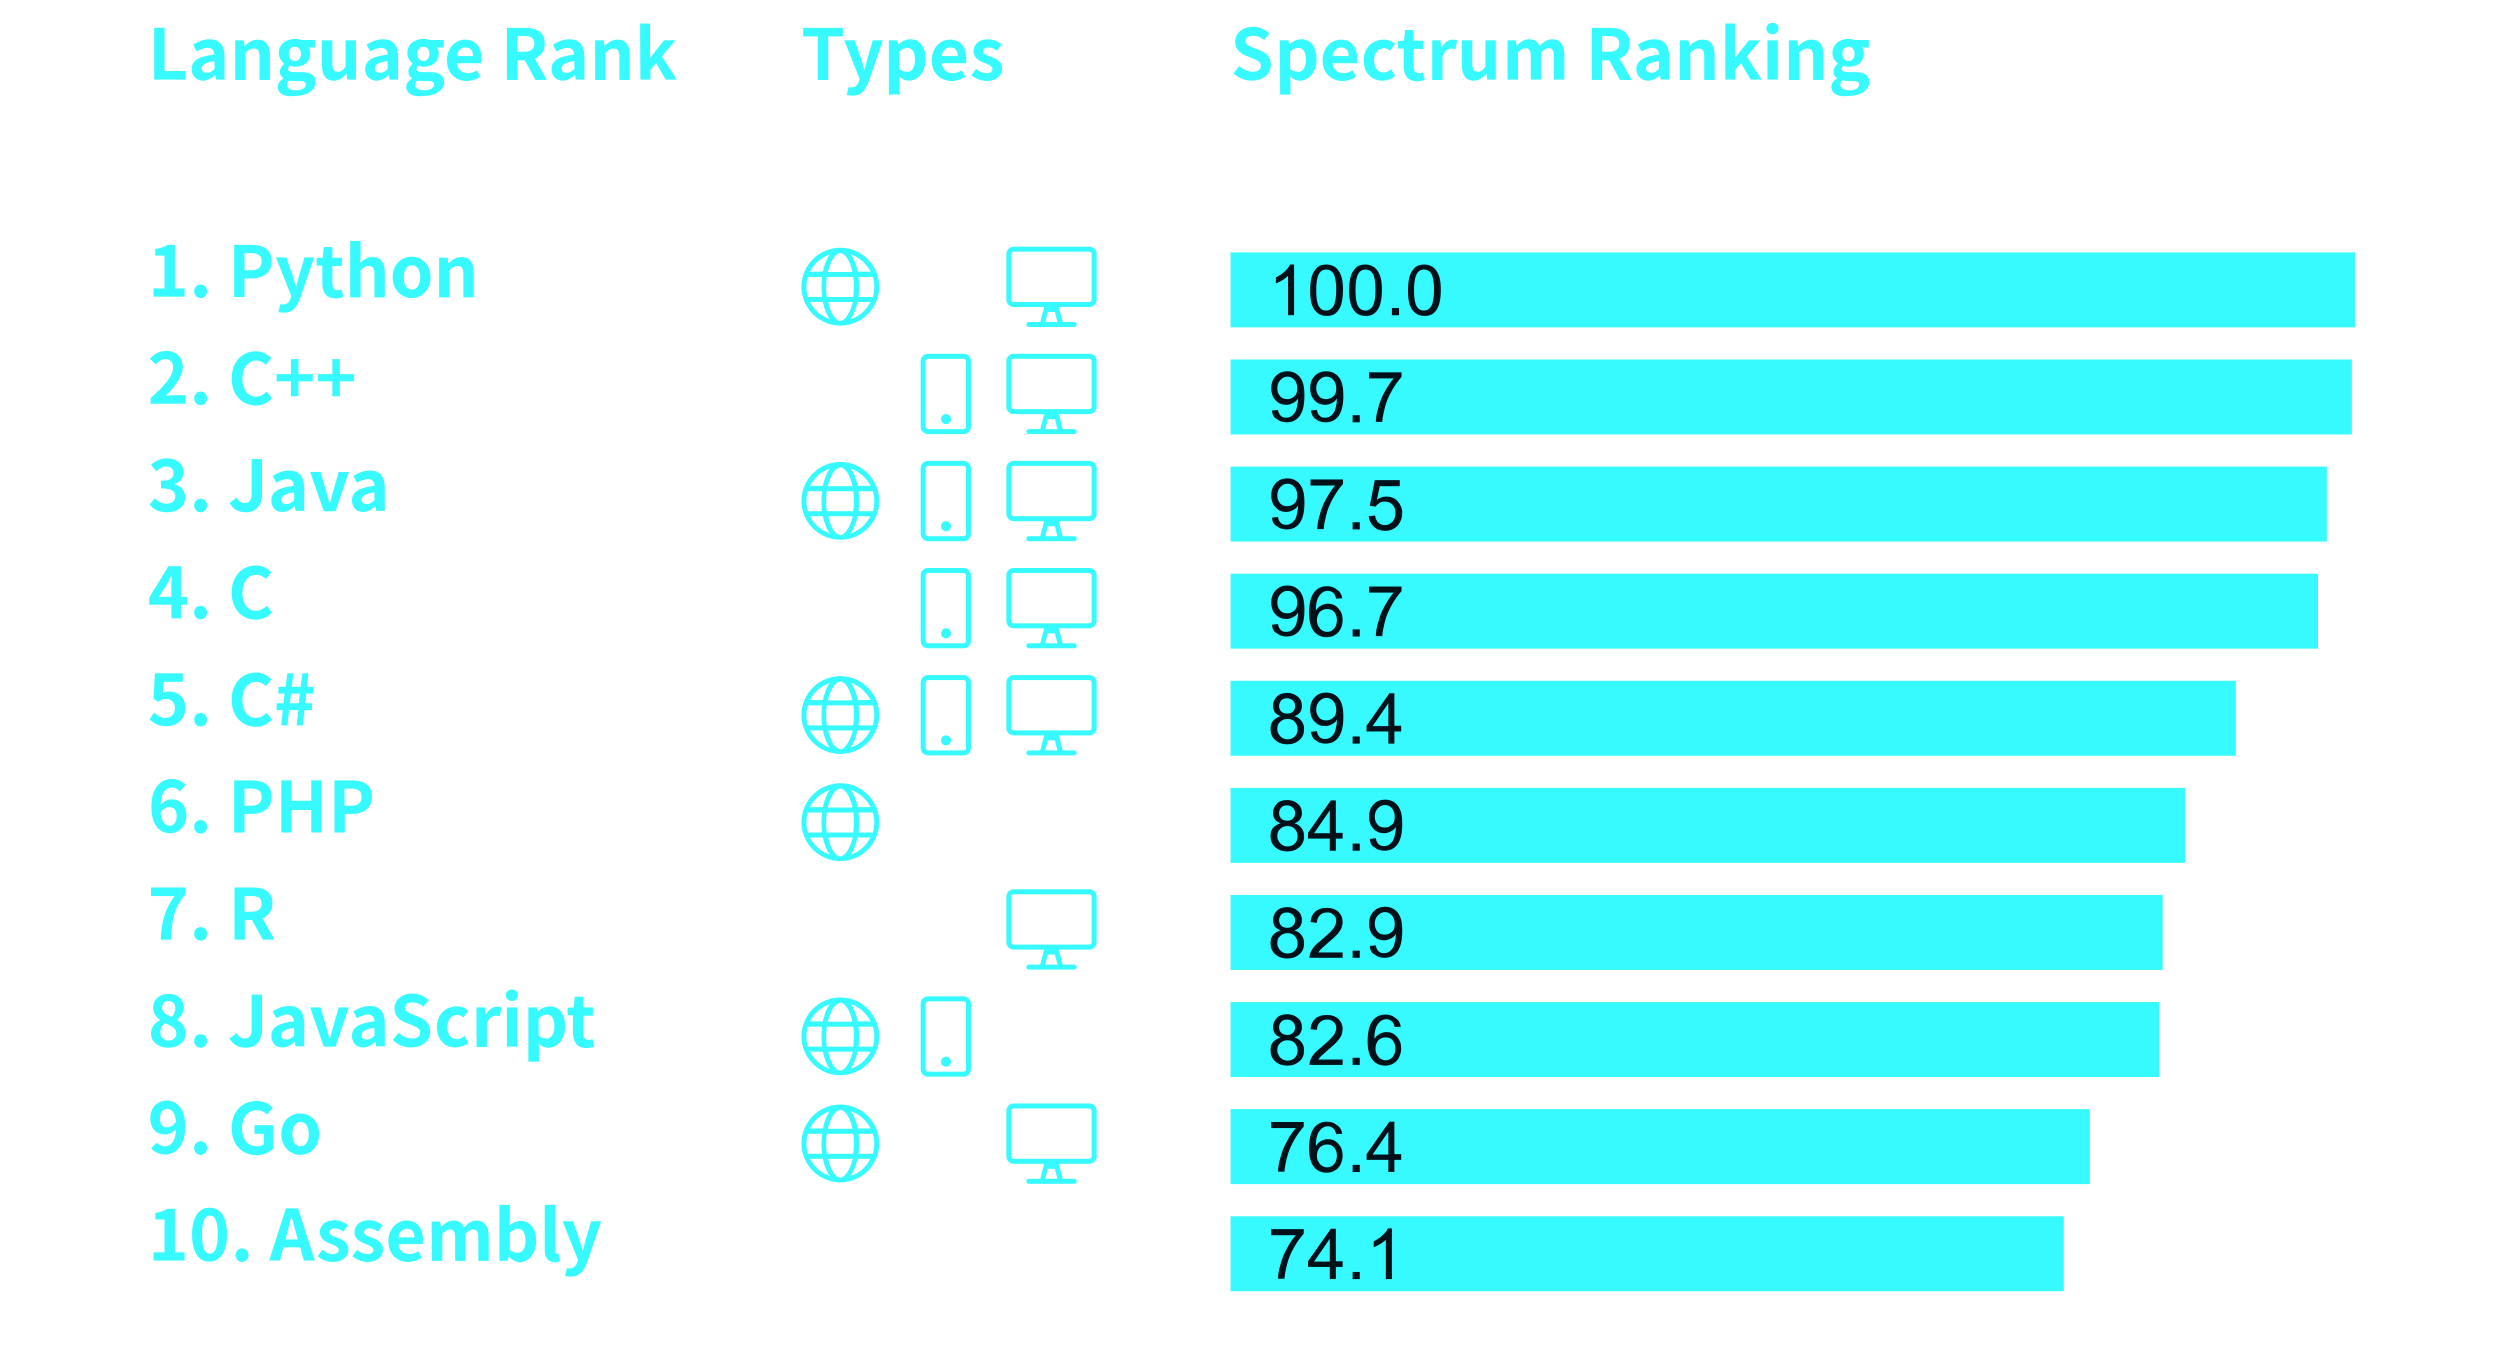 <?xml version="1.0" encoding="utf-8"?>
<!-- Generator: Adobe Illustrator 19.2.0, SVG Export Plug-In . SVG Version: 6.00 Build 0)  -->
<svg version="1.1" id="圖層_1" xmlns="http://www.w3.org/2000/svg" xmlns:xlink="http://www.w3.org/1999/xlink" x="0px" y="0px"
	 viewBox="0 0 700.3 377.7" style="enable-background:new 0 0 700.3 377.7;" xml:space="preserve">
<style type="text/css">
	.st0{fill:#36FAFF;}
	.st1{fill:none;}
	.st2{fill:#001119;}
</style>
<g>
	<path class="st0" d="M43.2,7.8h2.9v12.1H52v2.4h-8.8V7.8z"/>
	<path class="st0" d="M53.7,19.4c0-2.4,1.9-3.6,6.3-4.1c0-1.1-0.5-1.9-1.9-1.9c-1,0-2,0.5-3,1l-1-1.9c1.3-0.8,2.9-1.5,4.6-1.5
		c2.8,0,4.2,1.7,4.2,4.9v6.4h-2.4l-0.2-1.2h-0.1c-1,0.8-2.1,1.5-3.3,1.5C55,22.6,53.7,21.2,53.7,19.4z M60.1,19.3v-2.2
		c-2.7,0.4-3.6,1.1-3.6,2.1c0,0.9,0.6,1.2,1.5,1.2C58.8,20.4,59.4,20,60.1,19.3z"/>
	<path class="st0" d="M65.9,11.3h2.4l0.2,1.5h0.1c1-0.9,2.1-1.7,3.6-1.7c2.4,0,3.4,1.7,3.4,4.4v6.9h-2.9v-6.5c0-1.7-0.5-2.3-1.6-2.3
		c-0.9,0-1.5,0.4-2.3,1.2v7.6h-2.9C65.9,22.4,65.9,11.3,65.9,11.3z"/>
	<path class="st0" d="M77.8,24.3c0-0.9,0.6-1.7,1.6-2.3v-0.1c-0.6-0.4-1-0.9-1-1.9c0-0.8,0.6-1.6,1.2-2.1v-0.1
		c-0.7-0.6-1.5-1.6-1.5-2.9c0-2.6,2.1-4,4.5-4c0.6,0,1.2,0.1,1.7,0.3h4v2.1h-1.9c0.3,0.4,0.5,1,0.5,1.7c0,2.5-1.9,3.7-4.3,3.7
		c-0.4,0-0.9-0.1-1.4-0.3c-0.3,0.3-0.5,0.5-0.5,0.9c0,0.6,0.4,0.9,1.7,0.9h1.9c2.7,0,4.1,0.8,4.1,2.8c0,2.2-2.3,3.9-6,3.9
		C79.8,27.2,77.8,26.3,77.8,24.3z M85.7,23.7c0-0.8-0.6-1-1.8-1h-1.3c-0.7,0-1.1-0.1-1.5-0.2c-0.5,0.4-0.7,0.8-0.7,1.3
		c0,0.9,1,1.5,2.6,1.5C84.5,25.3,85.7,24.6,85.7,23.7z M84.3,15.1c0-1.3-0.7-2-1.7-2s-1.7,0.7-1.7,2s0.8,2,1.7,2
		S84.3,16.4,84.3,15.1z"/>
	<path class="st0" d="M90.2,18.2v-6.9h2.9v6.5c0,1.7,0.5,2.3,1.5,2.3c0.9,0,1.5-0.4,2.2-1.4v-7.4h2.9v11h-2.4l-0.2-1.6H97
		c-0.9,1.1-2,1.9-3.5,1.9C91.2,22.6,90.2,21,90.2,18.2z"/>
	<path class="st0" d="M102.3,19.4c0-2.4,1.9-3.6,6.3-4.1c0-1.1-0.5-1.9-1.9-1.9c-1,0-2,0.5-3,1l-1-1.9c1.3-0.8,2.9-1.5,4.6-1.5
		c2.8,0,4.2,1.7,4.2,4.9v6.4h-2.4l-0.2-1.2h-0.1c-1,0.8-2.1,1.5-3.3,1.5C103.6,22.6,102.3,21.2,102.3,19.4z M108.6,19.3v-2.2
		c-2.7,0.4-3.6,1.1-3.6,2.1c0,0.9,0.6,1.2,1.5,1.2C107.3,20.4,108,20,108.6,19.3z"/>
	<path class="st0" d="M113.8,24.3c0-0.9,0.6-1.7,1.6-2.3v-0.1c-0.6-0.4-1-0.9-1-1.9c0-0.8,0.6-1.6,1.2-2.1v-0.1
		c-0.7-0.6-1.5-1.6-1.5-2.9c0-2.6,2.1-4,4.5-4c0.6,0,1.2,0.1,1.7,0.3h4v2.1h-1.9c0.3,0.4,0.5,1,0.5,1.7c0,2.5-1.9,3.7-4.3,3.7
		c-0.4,0-0.9-0.1-1.4-0.3c-0.3,0.3-0.5,0.5-0.5,0.9c0,0.6,0.4,0.9,1.7,0.9h1.9c2.7,0,4.1,0.8,4.1,2.8c0,2.2-2.3,3.9-6,3.9
		C115.8,27.2,113.8,26.3,113.8,24.3z M121.6,23.7c0-0.8-0.6-1-1.8-1h-1.3c-0.7,0-1.1-0.1-1.5-0.2c-0.5,0.4-0.7,0.8-0.7,1.3
		c0,0.9,1,1.5,2.6,1.5C120.5,25.3,121.6,24.6,121.6,23.7z M120.3,15.1c0-1.3-0.7-2-1.7-2s-1.7,0.7-1.7,2s0.8,2,1.7,2
		S120.3,16.4,120.3,15.1z"/>
	<path class="st0" d="M125.2,16.9c0-3.6,2.5-5.8,5.1-5.8c3,0,4.6,2.2,4.6,5.3c0,0.5-0.1,1.1-0.1,1.3H128c0.2,1.8,1.4,2.8,3.1,2.8
		c0.9,0,1.7-0.3,2.5-0.8l1,1.8c-1.1,0.7-2.5,1.2-3.9,1.2C127.6,22.6,125.2,20.5,125.2,16.9z M132.5,15.7c0-1.5-0.7-2.4-2.1-2.4
		c-1.2,0-2.2,0.8-2.4,2.4H132.5z"/>
	<path class="st0" d="M150,22.4l-3-5.5h-2v5.5h-3V7.8h5.1c3.1,0,5.5,1.1,5.5,4.4c0,2.2-1.1,3.5-2.8,4.2l3.4,6H150z M144.9,14.5h1.9
		c1.9,0,2.9-0.8,2.9-2.3c0-1.6-1-2.1-2.9-2.1h-1.9V14.5z"/>
	<path class="st0" d="M154.5,19.4c0-2.4,1.9-3.6,6.3-4.1c0-1.1-0.5-1.9-1.9-1.9c-1,0-2,0.5-3,1l-1-1.9c1.3-0.8,2.9-1.5,4.6-1.5
		c2.8,0,4.2,1.7,4.2,4.9v6.4h-2.4l-0.2-1.2H161c-1,0.8-2.1,1.5-3.3,1.5C155.8,22.6,154.5,21.2,154.5,19.4z M160.9,19.3v-2.2
		c-2.7,0.4-3.6,1.1-3.6,2.1c0,0.9,0.6,1.2,1.5,1.2C159.6,20.4,160.2,20,160.9,19.3z"/>
	<path class="st0" d="M166.7,11.3h2.4l0.2,1.5h0.1c1-0.9,2.1-1.7,3.6-1.7c2.4,0,3.4,1.7,3.4,4.4v6.9h-2.9v-6.5
		c0-1.7-0.5-2.3-1.6-2.3c-0.9,0-1.5,0.4-2.3,1.2v7.6h-2.9V11.3z"/>
	<path class="st0" d="M179.3,6.6h2.8v9.5h0.1l3.8-4.8h3.2l-3.8,4.5l4.2,6.5h-3.1l-2.7-4.6l-1.6,1.8v2.8h-2.8L179.3,6.6L179.3,6.6z"
		/>
</g>
<g>
	<path class="st0" d="M229.1,10.2H225V7.8h11.1v2.4H232v12.2h-2.9V10.2z"/>
	<path class="st0" d="M237.2,26.6l0.5-2.2c0.2,0.1,0.5,0.1,0.8,0.1c1.1,0,1.8-0.7,2.1-1.7l0.2-0.7l-4.3-10.8h2.9l1.8,5.1
		c0.3,1,0.6,2,0.9,3.1h0.1c0.3-1,0.5-2.1,0.8-3.1l1.5-5.1h2.8l-3.9,11.4c-1,2.6-2.1,4.1-4.6,4.1C238,26.8,237.6,26.7,237.2,26.6z"/>
	<path class="st0" d="M249,11.3h2.4l0.2,1.1h0.1c0.9-0.8,2.1-1.4,3.3-1.4c2.7,0,4.3,2.2,4.3,5.6c0,3.8-2.3,6-4.7,6
		c-1,0-1.9-0.4-2.7-1.2l0.1,1.8v3.3h-3V11.3z M256.3,16.7c0-2.1-0.7-3.3-2.2-3.3c-0.7,0-1.4,0.4-2.2,1.1v4.8c0.7,0.6,1.4,0.8,2,0.8
		C255.3,20.3,256.3,19.1,256.3,16.7z"/>
	<path class="st0" d="M261,16.9c0-3.6,2.5-5.8,5.1-5.8c3,0,4.6,2.2,4.6,5.3c0,0.5-0.1,1.1-0.1,1.3h-6.8c0.2,1.8,1.4,2.8,3.1,2.8
		c0.9,0,1.7-0.3,2.5-0.8l1,1.8c-1.1,0.7-2.5,1.2-3.9,1.2C263.4,22.6,261,20.5,261,16.9z M268.3,15.7c0-1.5-0.7-2.4-2.1-2.4
		c-1.2,0-2.2,0.8-2.4,2.4H268.3z"/>
	<path class="st0" d="M272.1,21.1l1.3-1.8c1,0.8,1.9,1.2,3,1.2s1.6-0.5,1.6-1.2c0-0.8-1.1-1.2-2.3-1.7c-1.4-0.5-3-1.4-3-3.2
		c0-2,1.6-3.4,4.1-3.4c1.6,0,2.8,0.7,3.8,1.4l-1.3,1.8c-0.8-0.6-1.6-0.9-2.4-0.9c-1,0-1.5,0.4-1.5,1.1c0,0.8,1.1,1.1,2.2,1.5
		c1.5,0.6,3.1,1.3,3.1,3.3c0,1.9-1.5,3.5-4.4,3.5C274.8,22.6,273.2,22,272.1,21.1z"/>
</g>
<g>
	<path class="st0" d="M345.5,20.5l1.7-2c1,1,2.4,1.6,3.7,1.6c1.5,0,2.3-0.6,2.3-1.7s-0.9-1.4-2.2-2l-2-0.8c-1.5-0.6-3-1.8-3-3.9
		c0-2.4,2.1-4.2,5-4.2c1.7,0,3.4,0.7,4.6,1.9l-1.5,1.8c-0.9-0.8-1.9-1.2-3.1-1.2c-1.3,0-2.1,0.6-2.1,1.5c0,1,1,1.4,2.3,1.9l1.9,0.8
		c1.8,0.7,2.9,1.9,2.9,4c0,2.4-2,4.4-5.4,4.4C348.9,22.6,346.9,21.9,345.5,20.5z"/>
	<path class="st0" d="M358.5,11.3h2.4l0.2,1.1h0.1c0.9-0.8,2.1-1.4,3.3-1.4c2.7,0,4.3,2.2,4.3,5.6c0,3.8-2.3,6-4.7,6
		c-1,0-1.9-0.4-2.7-1.2l0.1,1.8v3.3h-2.9L358.5,11.3L358.5,11.3z M365.8,16.7c0-2.1-0.7-3.3-2.2-3.3c-0.7,0-1.4,0.4-2.2,1.1v4.8
		c0.7,0.6,1.4,0.8,2,0.8C364.8,20.3,365.8,19.1,365.8,16.7z"/>
	<path class="st0" d="M370.5,16.9c0-3.6,2.5-5.8,5.1-5.8c3,0,4.6,2.2,4.6,5.3c0,0.5-0.1,1.1-0.1,1.3h-6.8c0.2,1.8,1.4,2.8,3.1,2.8
		c0.9,0,1.7-0.3,2.5-0.8l1,1.8c-1.1,0.7-2.5,1.2-3.9,1.2C372.9,22.6,370.5,20.5,370.5,16.9z M377.8,15.7c0-1.5-0.7-2.4-2.1-2.4
		c-1.2,0-2.2,0.8-2.4,2.4H377.8z"/>
	<path class="st0" d="M382,16.9c0-3.7,2.6-5.8,5.6-5.8c1.4,0,2.4,0.5,3.2,1.2l-1.4,1.9c-0.6-0.5-1.1-0.7-1.7-0.7
		c-1.7,0-2.8,1.4-2.8,3.4c0,2.1,1.1,3.4,2.7,3.4c0.8,0,1.5-0.4,2.1-0.9l1.1,1.9c-1,0.9-2.4,1.3-3.6,1.3
		C384.3,22.6,382,20.5,382,16.9z"/>
	<path class="st0" d="M393.2,18.5v-4.9h-1.6v-2.1l1.7-0.1l0.3-3h2.4v3h2.7v2.3H396v4.9c0,1.3,0.5,1.9,1.5,1.9c0.4,0,0.8-0.1,1.1-0.2
		l0.5,2.1c-0.6,0.2-1.4,0.4-2.3,0.4C394.2,22.6,393.2,21,393.2,18.5z"/>
	<path class="st0" d="M401.1,11.3h2.4l0.2,2h0.1c0.8-1.4,2-2.2,3.1-2.2c0.6,0,1,0.1,1.3,0.2l-0.5,2.5c-0.4-0.1-0.7-0.2-1.1-0.2
		c-0.9,0-1.9,0.6-2.5,2.2v6.6h-2.9V11.3H401.1z"/>
	<path class="st0" d="M409.5,18.2v-6.9h2.9v6.5c0,1.7,0.5,2.3,1.5,2.3c0.9,0,1.5-0.4,2.2-1.4v-7.4h2.9v11h-2.4l-0.2-1.6h-0.1
		c-0.9,1.1-2,1.9-3.5,1.9C410.6,22.6,409.5,21,409.5,18.2z"/>
	<path class="st0" d="M422.2,11.3h2.4l0.2,1.5h0.1c0.9-1,2-1.8,3.4-1.8c1.6,0,2.5,0.7,3,1.9c1-1.1,2.1-1.9,3.5-1.9
		c2.3,0,3.4,1.7,3.4,4.4v6.9h-2.9v-6.5c0-1.7-0.5-2.3-1.5-2.3c-0.6,0-1.3,0.4-2.1,1.2v7.6h-2.9v-6.5c0-1.7-0.5-2.3-1.5-2.3
		c-0.6,0-1.3,0.4-2.1,1.2v7.6h-2.9v-11H422.2z"/>
	<path class="st0" d="M453.8,22.4l-3-5.5h-2v5.5h-2.9V7.8h5.1c3.1,0,5.5,1.1,5.5,4.4c0,2.2-1.1,3.5-2.8,4.2l3.4,6H453.8z
		 M448.8,14.5h1.9c1.9,0,2.9-0.8,2.9-2.3c0-1.6-1-2.1-2.9-2.1h-1.9V14.5z"/>
	<path class="st0" d="M458.4,19.4c0-2.4,1.9-3.6,6.3-4.1c0-1.1-0.5-1.9-1.9-1.9c-1,0-2,0.5-3,1l-1-1.9c1.3-0.8,2.9-1.5,4.6-1.5
		c2.8,0,4.2,1.7,4.2,4.9v6.4h-2.4l-0.2-1.2l0,0c-1,0.8-2.1,1.5-3.3,1.5C459.7,22.6,458.4,21.2,458.4,19.4z M464.7,19.3v-2.2
		c-2.7,0.4-3.6,1.1-3.6,2.1c0,0.9,0.6,1.2,1.5,1.2C463.4,20.4,464,20,464.7,19.3z"/>
	<path class="st0" d="M470.6,11.3h2.4l0.2,1.5h0.1c1-0.9,2.1-1.7,3.6-1.7c2.4,0,3.4,1.7,3.4,4.4v6.9h-2.9v-6.5
		c0-1.7-0.5-2.3-1.6-2.3c-0.9,0-1.5,0.4-2.3,1.2v7.6h-2.9L470.6,11.3L470.6,11.3z"/>
	<path class="st0" d="M483.2,6.6h2.8v9.5h0.1l3.8-4.8h3.2l-3.8,4.5l4.2,6.5h-3.1l-2.7-4.6l-1.6,1.8v2.8h-2.8V6.6H483.2z"/>
	<path class="st0" d="M494.8,8c0-0.9,0.7-1.6,1.7-1.6s1.7,0.6,1.7,1.6c0,0.9-0.7,1.6-1.7,1.6C495.6,9.6,494.8,8.9,494.8,8z
		 M495.1,11.3h2.9v11h-2.9V11.3z"/>
	<path class="st0" d="M501.1,11.3h2.4l0.2,1.5h0.1c1-0.9,2.1-1.7,3.6-1.7c2.4,0,3.4,1.7,3.4,4.4v6.9h-2.9v-6.5
		c0-1.7-0.5-2.3-1.6-2.3c-0.9,0-1.5,0.4-2.3,1.2v7.6h-2.9L501.1,11.3L501.1,11.3z"/>
	<path class="st0" d="M513,24.3c0-0.9,0.6-1.7,1.6-2.3v-0.1c-0.6-0.4-1-0.9-1-1.9c0-0.8,0.6-1.6,1.2-2.1v-0.1
		c-0.7-0.6-1.5-1.6-1.5-2.9c0-2.6,2.1-4,4.5-4c0.6,0,1.2,0.1,1.7,0.3h4v2.1h-1.9c0.3,0.4,0.5,1,0.5,1.7c0,2.5-1.9,3.7-4.3,3.7
		c-0.4,0-0.9-0.1-1.4-0.3c-0.3,0.3-0.5,0.5-0.5,0.9c0,0.6,0.4,0.9,1.7,0.9h1.9c2.7,0,4.1,0.8,4.1,2.8c0,2.2-2.3,3.9-6,3.9
		C515,27.2,513,26.3,513,24.3z M520.8,23.7c0-0.8-0.6-1-1.8-1h-1.3c-0.7,0-1.1-0.1-1.5-0.2c-0.5,0.4-0.7,0.8-0.7,1.3
		c0,0.9,1,1.5,2.6,1.5C519.7,25.3,520.8,24.6,520.8,23.7z M519.5,15.1c0-1.3-0.7-2-1.7-2s-1.7,0.7-1.7,2s0.8,2,1.7,2
		S519.5,16.4,519.5,15.1z"/>
</g>
<g>
	<path class="st0" d="M43,80.8h3.1v-9.2h-2.6v-1.8c1.5-0.3,2.5-0.6,3.4-1.2H49v12.2h2.7v2.3H43V80.8z"/>
	<path class="st0" d="M54.4,81.6c0-1.1,0.8-1.9,1.8-1.9s1.8,0.8,1.8,1.9s-0.8,1.9-1.8,1.9C55.1,83.5,54.4,82.6,54.4,81.6z"/>
	<path class="st0" d="M65.6,68.6h4.8c3.2,0,5.7,1.1,5.7,4.6c0,3.3-2.5,4.8-5.6,4.8h-2v5.2h-2.9V68.6z M70.3,75.7c2,0,3-0.8,3-2.5
		s-1.1-2.3-3.1-2.3h-1.7v4.8H70.3z"/>
	<path class="st0" d="M78,87.4l0.5-2.2c0.2,0.1,0.5,0.1,0.8,0.1c1.1,0,1.8-0.7,2.1-1.7l0.2-0.7l-4.3-10.8h2.9l1.8,5.1
		c0.3,1,0.6,2,0.9,3.1H83c0.3-1,0.5-2.1,0.8-3.1l1.5-5.1H88l-3.9,11.4c-1,2.6-2.1,4.1-4.6,4.1C78.8,87.6,78.4,87.5,78,87.4z"/>
	<path class="st0" d="M90.3,79.3v-4.9h-1.6v-2.1l1.7-0.1l0.3-3h2.4v3h2.7v2.3h-2.7v4.9c0,1.3,0.5,1.9,1.5,1.9c0.4,0,0.8-0.1,1.1-0.2
		l0.5,2.1c-0.6,0.2-1.4,0.4-2.3,0.4C91.3,83.5,90.3,81.8,90.3,79.3z"/>
	<path class="st0" d="M98.1,67.5h2.9v4l-0.1,2.1c0.9-0.8,2-1.6,3.5-1.6c2.4,0,3.4,1.7,3.4,4.4v6.9h-2.9v-6.5c0-1.7-0.5-2.3-1.6-2.3
		c-0.9,0-1.5,0.4-2.3,1.2v7.6h-2.9V67.5z"/>
	<path class="st0" d="M110,77.7c0-3.7,2.5-5.8,5.3-5.8s5.3,2.1,5.3,5.8c0,3.6-2.5,5.8-5.3,5.8C112.6,83.5,110,81.3,110,77.7z
		 M117.7,77.7c0-2.1-0.8-3.4-2.3-3.4s-2.3,1.4-2.3,3.4c0,2.1,0.8,3.4,2.3,3.4C116.8,81.1,117.7,79.8,117.7,77.7z"/>
	<path class="st0" d="M123,72.2h2.4l0.2,1.5h0.1c1-0.9,2.1-1.7,3.6-1.7c2.4,0,3.4,1.7,3.4,4.4v6.9h-2.9v-6.5c0-1.7-0.5-2.3-1.6-2.3
		c-0.9,0-1.5,0.4-2.3,1.2v7.6H123V72.2z"/>
</g>
<path class="st1" d="M266.4,87.4c0,0.8-0.6,1.4-1.4,1.4s-1.4-0.6-1.4-1.4s0.6-1.4,1.4-1.4C265.7,86,266.4,86.6,266.4,87.4z
	 M272,71.2v18.3c0,1.2-0.9,2.1-2.1,2.1H260c-1.2,0-2.1-0.9-2.1-2.1V71.2c0-1.2,0.9-2.1,2.1-2.1h9.9C271,69.1,272,70,272,71.2z
	 M270.6,71.2c0-0.4-0.3-0.7-0.7-0.7H260c-0.4,0-0.7,0.3-0.7,0.7v18.3c0,0.4,0.3,0.7,0.7,0.7h9.9c0.4,0,0.7-0.3,0.7-0.7V71.2z"/>
<path class="st0" d="M235.4,69.4c-6,0-10.9,4.9-10.9,10.9s4.9,10.9,10.9,10.9s10.9-4.9,10.9-10.9S241.4,69.4,235.4,69.4z
	 M243.9,76.1h-3.6c-0.4-2-1.1-3.6-1.9-4.8C240.8,72.1,242.7,73.9,243.9,76.1z M239.2,80.4c0,1-0.1,1.9-0.2,2.8h-7.4
	c-0.1-0.9-0.2-1.8-0.2-2.8s0.1-1.9,0.2-2.8h7.4C239.2,78.4,239.2,79.4,239.2,80.4z M235.4,70.9c1.2,0,2.7,1.9,3.4,5.3h-6.9
	C232.7,72.8,234.2,70.9,235.4,70.9z M232.4,71.3c-0.8,1.2-1.5,2.8-1.9,4.8h-3.6C228,73.9,230,72.1,232.4,71.3z M225.9,80.4
	c0-1,0.1-1.9,0.4-2.8h4c-0.1,0.9-0.2,1.8-0.2,2.8s0.1,1.9,0.2,2.8h-4C226,82.3,225.9,81.3,225.9,80.4z M226.9,84.6h3.6
	c0.4,2,1.1,3.6,1.9,4.8C230,88.6,228,86.8,226.9,84.6z M235.4,89.9c-1.2,0-2.7-1.9-3.4-5.3h6.9C238.1,87.9,236.5,89.9,235.4,89.9
	L235.4,89.9z M238.3,89.4c0.8-1.2,1.5-2.8,1.9-4.8h3.6C242.7,86.8,240.8,88.6,238.3,89.4z M240.5,83.2c0.1-0.9,0.2-1.8,0.2-2.8
	s-0.1-1.9-0.2-2.8h4c0.3,0.9,0.4,1.8,0.4,2.8s-0.1,1.9-0.4,2.8H240.5z"/>
<path class="st0" d="M305.1,69.1H284c-1.2,0-2.1,0.9-2.1,2.1v12.7c0,1.2,0.9,2.1,2.1,2.1h8.5l-1.1,4.2h-3.2c-0.4,0-0.7,0.3-0.7,0.7
	s0.3,0.7,0.7,0.7h12.7c0.4,0,0.7-0.3,0.7-0.7s-0.3-0.7-0.7-0.7h-3.2l-1.1-4.2h8.5c1.2,0,2.1-0.9,2.1-2.1V71.2
	C307.2,70,306.3,69.1,305.1,69.1z M292.8,90.2l0.7-2.8h2l0.7,2.8H292.8z M305.8,83.9c0,0.4-0.3,0.7-0.7,0.7H284
	c-0.4,0-0.7-0.3-0.7-0.7V71.2c0-0.4,0.3-0.7,0.7-0.7h21.1c0.4,0,0.7,0.3,0.7,0.7L305.8,83.9L305.8,83.9z"/>
<rect x="344.7" y="70.7" class="st0" width="315" height="21"/>
<g>
	<path class="st0" d="M42.2,111.5c4-3.5,6.3-6.3,6.3-8.5c0-1.5-0.8-2.4-2.2-2.4c-1.1,0-2,0.7-2.7,1.5l-1.6-1.6
		c1.3-1.4,2.6-2.2,4.6-2.2c2.8,0,4.6,1.8,4.6,4.5c0,2.6-2.2,5.5-4.8,8.1c0.7-0.1,1.7-0.2,2.4-0.2H52v2.4h-9.8V111.5z"/>
	<path class="st0" d="M54.4,111.6c0-1.1,0.8-1.9,1.8-1.9s1.8,0.8,1.8,1.9s-0.8,1.9-1.8,1.9C55.1,113.5,54.4,112.6,54.4,111.6z"/>
	<path class="st0" d="M64.9,106c0-4.8,3.1-7.6,6.8-7.6c1.9,0,3.3,0.9,4.3,1.9l-1.5,1.9c-0.7-0.7-1.6-1.2-2.7-1.2
		c-2.2,0-3.9,1.9-3.9,5c0,3.2,1.5,5.1,3.8,5.1c1.2,0,2.2-0.6,3-1.4l1.5,1.8c-1.2,1.4-2.8,2.1-4.6,2.1
		C67.9,113.5,64.9,110.8,64.9,106z"/>
	<path class="st0" d="M81.5,106.8h-4v-2h4v-4.2h2.1v4.2h4v2h-4v4.2h-2.1V106.8z"/>
	<path class="st0" d="M93.1,106.8h-4v-2h4v-4.2h2.1v4.2h4v2h-4v4.2h-2.1V106.8z"/>
</g>
<path class="st0" d="M266.4,117.4c0,0.8-0.6,1.4-1.4,1.4s-1.4-0.6-1.4-1.4s0.6-1.4,1.4-1.4C265.7,116,266.4,116.6,266.4,117.4z
	 M272,101.2v18.3c0,1.2-0.9,2.1-2.1,2.1H260c-1.2,0-2.1-0.9-2.1-2.1v-18.3c0-1.2,0.9-2.1,2.1-2.1h9.9C271,99.1,272,100,272,101.2z
	 M270.6,101.2c0-0.4-0.3-0.7-0.7-0.7H260c-0.4,0-0.7,0.3-0.7,0.7v18.3c0,0.4,0.3,0.7,0.7,0.7h9.9c0.4,0,0.7-0.3,0.7-0.7V101.2z"/>
<path class="st1" d="M235.4,99.4c-6,0-10.9,4.9-10.9,10.9s4.9,10.9,10.9,10.9s10.9-4.9,10.9-10.9S241.4,99.4,235.4,99.4z
	 M243.9,106.1h-3.6c-0.4-2-1.1-3.6-1.9-4.8C240.8,102.1,242.7,103.9,243.9,106.1z M239.2,110.4c0,1-0.1,1.9-0.2,2.8h-7.4
	c-0.1-0.9-0.2-1.8-0.2-2.8s0.1-1.9,0.2-2.8h7.4C239.2,108.4,239.2,109.4,239.2,110.4z M235.4,100.9c1.2,0,2.7,1.9,3.4,5.3h-6.9
	C232.7,102.8,234.2,100.9,235.4,100.9z M232.4,101.3c-0.8,1.2-1.5,2.8-1.9,4.8h-3.6C228,103.9,230,102.1,232.4,101.3z M225.9,110.4
	c0-1,0.1-1.9,0.4-2.8h4c-0.1,0.9-0.2,1.8-0.2,2.8s0.1,1.9,0.2,2.8h-4C226,112.3,225.9,111.3,225.9,110.4z M226.9,114.6h3.6
	c0.4,2,1.1,3.6,1.9,4.8C230,118.6,228,116.8,226.9,114.6z M235.4,119.9c-1.2,0-2.7-1.9-3.4-5.3h6.9
	C238.1,117.9,236.5,119.9,235.4,119.9L235.4,119.9z M238.3,119.4c0.8-1.2,1.5-2.8,1.9-4.8h3.6C242.7,116.8,240.8,118.6,238.3,119.4z
	 M240.5,113.2c0.1-0.9,0.2-1.8,0.2-2.8s-0.1-1.9-0.2-2.8h4c0.3,0.9,0.4,1.8,0.4,2.8s-0.1,1.9-0.4,2.8H240.5z"/>
<path class="st0" d="M305.1,99.1H284c-1.2,0-2.1,0.9-2.1,2.1v12.7c0,1.2,0.9,2.1,2.1,2.1h8.5l-1.1,4.2h-3.2c-0.4,0-0.7,0.3-0.7,0.7
	s0.3,0.7,0.7,0.7h12.7c0.4,0,0.7-0.3,0.7-0.7s-0.3-0.7-0.7-0.7h-3.2l-1.1-4.2h8.5c1.2,0,2.1-0.9,2.1-2.1v-12.7
	C307.2,100,306.3,99.1,305.1,99.1z M292.8,120.2l0.7-2.8h2l0.7,2.8H292.8z M305.8,113.9c0,0.4-0.3,0.7-0.7,0.7H284
	c-0.4,0-0.7-0.3-0.7-0.7v-12.7c0-0.4,0.3-0.7,0.7-0.7h21.1c0.4,0,0.7,0.3,0.7,0.7L305.8,113.9L305.8,113.9z"/>
<rect x="344.7" y="100.7" class="st0" width="314.1" height="21"/>
<g>
	<path class="st0" d="M41.9,141.4l1.4-1.8c0.9,0.8,1.9,1.5,3.3,1.5c1.5,0,2.5-0.7,2.5-2c0-1.4-0.8-2.3-4-2.3v-2.1
		c2.7,0,3.5-0.9,3.5-2.2c0-1.1-0.7-1.8-2-1.8c-1,0-1.9,0.5-2.8,1.3l-1.5-1.8c1.3-1.1,2.7-1.8,4.4-1.8c2.8,0,4.7,1.4,4.7,3.9
		c0,1.6-0.9,2.7-2.4,3.3v0.1c1.7,0.5,2.9,1.7,2.9,3.6c0,2.7-2.3,4.2-5.1,4.2C44.5,143.5,42.9,142.6,41.9,141.4z"/>
	<path class="st0" d="M54.4,141.6c0-1.1,0.8-1.9,1.8-1.9s1.8,0.8,1.8,1.9s-0.8,1.9-1.8,1.9C55.1,143.5,54.4,142.6,54.4,141.6z"/>
	<path class="st0" d="M64.3,140.9l2-1.5c0.6,1.1,1.3,1.5,2.2,1.5c1.3,0,2-0.7,2-2.7v-9.6h2.9v9.9c0,2.7-1.4,5-4.5,5
		C66.7,143.5,65.3,142.6,64.3,140.9z"/>
	<path class="st0" d="M76,140.2c0-2.4,1.9-3.6,6.3-4.1c0-1.1-0.5-1.9-1.9-1.9c-1,0-2,0.5-3,1l-1-1.9c1.3-0.8,2.9-1.5,4.6-1.5
		c2.8,0,4.2,1.7,4.2,4.9v6.4h-2.4l-0.2-1.2h-0.1c-1,0.8-2.1,1.5-3.3,1.5C77.3,143.5,76,142.1,76,140.2z M82.4,140.1v-2.2
		c-2.7,0.4-3.6,1.1-3.6,2.1c0,0.9,0.6,1.2,1.5,1.2C81.1,141.2,81.7,140.8,82.4,140.1z"/>
	<path class="st0" d="M86.9,132.2h2.9l1.6,5.5c0.3,1.1,0.6,2.2,0.9,3.3h0.1c0.3-1.1,0.6-2.3,0.9-3.3l1.6-5.5h2.8l-3.7,11h-3.3
		L86.9,132.2z"/>
	<path class="st0" d="M98.6,140.2c0-2.4,1.9-3.6,6.3-4.1c0-1.1-0.5-1.9-1.9-1.9c-1,0-2,0.5-3,1l-1-1.9c1.3-0.8,2.9-1.5,4.6-1.5
		c2.8,0,4.2,1.7,4.2,4.9v6.4h-2.4l-0.2-1.2h-0.1c-1,0.8-2.1,1.5-3.3,1.5C99.9,143.5,98.6,142.1,98.6,140.2z M104.9,140.1v-2.2
		c-2.7,0.4-3.6,1.1-3.6,2.1c0,0.9,0.6,1.2,1.5,1.2C103.6,141.2,104.2,140.8,104.9,140.1z"/>
</g>
<path class="st0" d="M266.4,147.4c0,0.8-0.6,1.4-1.4,1.4s-1.4-0.6-1.4-1.4s0.6-1.4,1.4-1.4C265.7,146,266.4,146.6,266.4,147.4z
	 M272,131.2v18.3c0,1.2-0.9,2.1-2.1,2.1H260c-1.2,0-2.1-0.9-2.1-2.1v-18.3c0-1.2,0.9-2.1,2.1-2.1h9.9C271,129.1,272,130,272,131.2z
	 M270.6,131.2c0-0.4-0.3-0.7-0.7-0.7H260c-0.4,0-0.7,0.3-0.7,0.7v18.3c0,0.4,0.3,0.7,0.7,0.7h9.9c0.4,0,0.7-0.3,0.7-0.7V131.2z"/>
<path class="st0" d="M235.4,129.4c-6,0-10.9,4.9-10.9,10.9s4.9,10.9,10.9,10.9s10.9-4.9,10.9-10.9S241.4,129.4,235.4,129.4z
	 M243.9,136.1h-3.6c-0.4-2-1.1-3.6-1.9-4.8C240.8,132.1,242.7,133.9,243.9,136.1z M239.2,140.4c0,1-0.1,1.9-0.2,2.8h-7.4
	c-0.1-0.9-0.2-1.8-0.2-2.8s0.1-1.9,0.2-2.8h7.4C239.2,138.4,239.2,139.4,239.2,140.4z M235.4,130.9c1.2,0,2.7,1.9,3.4,5.3h-6.9
	C232.7,132.8,234.2,130.9,235.4,130.9z M232.4,131.3c-0.8,1.2-1.5,2.8-1.9,4.8h-3.6C228,133.9,230,132.1,232.4,131.3z M225.9,140.4
	c0-1,0.1-1.9,0.4-2.8h4c-0.1,0.9-0.2,1.8-0.2,2.8s0.1,1.9,0.2,2.8h-4C226,142.3,225.9,141.3,225.9,140.4z M226.9,144.6h3.6
	c0.4,2,1.1,3.6,1.9,4.8C230,148.6,228,146.8,226.9,144.6z M235.4,149.9c-1.2,0-2.7-1.9-3.4-5.3h6.9
	C238.1,147.9,236.5,149.9,235.4,149.9L235.4,149.9z M238.3,149.4c0.8-1.2,1.5-2.8,1.9-4.8h3.6C242.7,146.8,240.8,148.6,238.3,149.4z
	 M240.5,143.2c0.1-0.9,0.2-1.8,0.2-2.8s-0.1-1.9-0.2-2.8h4c0.3,0.9,0.4,1.8,0.4,2.8s-0.1,1.9-0.4,2.8H240.5z"/>
<path class="st0" d="M305.1,129.1H284c-1.2,0-2.1,0.9-2.1,2.1v12.7c0,1.2,0.9,2.1,2.1,2.1h8.5l-1.1,4.2h-3.2c-0.4,0-0.7,0.3-0.7,0.7
	s0.3,0.7,0.7,0.7h12.7c0.4,0,0.7-0.3,0.7-0.7s-0.3-0.7-0.7-0.7h-3.2l-1.1-4.2h8.5c1.2,0,2.1-0.9,2.1-2.1v-12.7
	C307.2,130,306.3,129.1,305.1,129.1z M292.8,150.2l0.7-2.8h2l0.7,2.8H292.8z M305.8,143.9c0,0.4-0.3,0.7-0.7,0.7H284
	c-0.4,0-0.7-0.3-0.7-0.7v-12.7c0-0.4,0.3-0.7,0.7-0.7h21.1c0.4,0,0.7,0.3,0.7,0.7L305.8,143.9L305.8,143.9z"/>
<rect x="344.7" y="130.7" class="st0" width="307.1" height="21"/>
<g>
	<path class="st0" d="M52.4,169.4h-1.7v3.8H48v-3.8h-6.2v-2l5.4-8.8h3.5v8.6h1.7V169.4z M48,167.2v-3c0-0.8,0.1-2.2,0.1-3H48
		c-0.4,0.8-0.7,1.6-1.2,2.4l-2.3,3.6H48z"/>
	<path class="st0" d="M54.4,171.6c0-1.1,0.8-1.9,1.8-1.9s1.8,0.8,1.8,1.9s-0.8,1.9-1.8,1.9C55.1,173.5,54.4,172.6,54.4,171.6z"/>
	<path class="st0" d="M64.9,166c0-4.8,3.1-7.6,6.8-7.6c1.9,0,3.3,0.9,4.3,1.9l-1.5,1.9c-0.7-0.7-1.6-1.2-2.7-1.2
		c-2.2,0-3.9,1.9-3.9,5c0,3.2,1.5,5.1,3.8,5.1c1.2,0,2.2-0.6,3-1.4l1.5,1.8c-1.2,1.4-2.8,2.1-4.6,2.1
		C67.9,173.5,64.9,170.8,64.9,166z"/>
</g>
<path class="st0" d="M266.4,177.4c0,0.8-0.6,1.4-1.4,1.4s-1.4-0.6-1.4-1.4s0.6-1.4,1.4-1.4C265.7,176,266.4,176.6,266.4,177.4z
	 M272,161.2v18.3c0,1.2-0.9,2.1-2.1,2.1H260c-1.2,0-2.1-0.9-2.1-2.1v-18.3c0-1.2,0.9-2.1,2.1-2.1h9.9C271,159.1,272,160,272,161.2z
	 M270.6,161.2c0-0.4-0.3-0.7-0.7-0.7H260c-0.4,0-0.7,0.3-0.7,0.7v18.3c0,0.4,0.3,0.7,0.7,0.7h9.9c0.4,0,0.7-0.3,0.7-0.7V161.2z"/>
<path class="st1" d="M235.4,159.4c-6,0-10.9,4.9-10.9,10.9s4.9,10.9,10.9,10.9s10.9-4.9,10.9-10.9S241.4,159.4,235.4,159.4z
	 M243.9,166.1h-3.6c-0.4-2-1.1-3.6-1.9-4.8C240.8,162.1,242.7,163.9,243.9,166.1z M239.2,170.4c0,1-0.1,1.9-0.2,2.8h-7.4
	c-0.1-0.9-0.2-1.8-0.2-2.8s0.1-1.9,0.2-2.8h7.4C239.2,168.4,239.2,169.4,239.2,170.4z M235.4,160.9c1.2,0,2.7,1.9,3.4,5.3h-6.9
	C232.7,162.8,234.2,160.9,235.4,160.9z M232.4,161.3c-0.8,1.2-1.5,2.8-1.9,4.8h-3.6C228,163.9,230,162.1,232.4,161.3z M225.9,170.4
	c0-1,0.1-1.9,0.4-2.8h4c-0.1,0.9-0.2,1.8-0.2,2.8s0.1,1.9,0.2,2.8h-4C226,172.3,225.9,171.3,225.9,170.4z M226.9,174.6h3.6
	c0.4,2,1.1,3.6,1.9,4.8C230,178.6,228,176.8,226.9,174.6z M235.4,179.9c-1.2,0-2.7-1.9-3.4-5.3h6.9
	C238.1,177.9,236.5,179.9,235.4,179.9L235.4,179.9z M238.3,179.4c0.8-1.2,1.5-2.8,1.9-4.8h3.6C242.7,176.8,240.8,178.6,238.3,179.4z
	 M240.5,173.2c0.1-0.9,0.2-1.8,0.2-2.8s-0.1-1.9-0.2-2.8h4c0.3,0.9,0.4,1.8,0.4,2.8s-0.1,1.9-0.4,2.8H240.5z"/>
<path class="st0" d="M305.1,159.1H284c-1.2,0-2.1,0.9-2.1,2.1v12.7c0,1.2,0.9,2.1,2.1,2.1h8.5l-1.1,4.2h-3.2c-0.4,0-0.7,0.3-0.7,0.7
	s0.3,0.7,0.7,0.7h12.7c0.4,0,0.7-0.3,0.7-0.7s-0.3-0.7-0.7-0.7h-3.2l-1.1-4.2h8.5c1.2,0,2.1-0.9,2.1-2.1v-12.7
	C307.2,160,306.3,159.1,305.1,159.1z M292.8,180.2l0.7-2.8h2l0.7,2.8H292.8z M305.8,173.9c0,0.4-0.3,0.7-0.7,0.7H284
	c-0.4,0-0.7-0.3-0.7-0.7v-12.7c0-0.4,0.3-0.7,0.7-0.7h21.1c0.4,0,0.7,0.3,0.7,0.7L305.8,173.9L305.8,173.9z"/>
<rect x="344.7" y="160.7" class="st0" width="304.6" height="21"/>
<g>
	<path class="st0" d="M41.9,201.5l1.3-1.9c0.8,0.8,1.9,1.5,3.2,1.5c1.5,0,2.6-1,2.6-2.7s-1-2.6-2.5-2.6c-0.9,0-1.3,0.2-2.2,0.8
		l-1.3-0.9l0.4-7.1h7.8v2.4h-5.3l-0.3,3.1c0.6-0.3,1.1-0.4,1.8-0.4c2.4,0,4.5,1.5,4.5,4.6c0,3.3-2.4,5.1-5.1,5.1
		C44.5,203.5,43,202.6,41.9,201.5z"/>
	<path class="st0" d="M54.4,201.6c0-1.1,0.8-1.9,1.8-1.9s1.8,0.8,1.8,1.9s-0.8,1.9-1.8,1.9C55.1,203.5,54.4,202.6,54.4,201.6z"/>
	<path class="st0" d="M64.9,196c0-4.8,3.1-7.6,6.8-7.6c1.9,0,3.3,0.9,4.3,1.9l-1.5,1.9c-0.7-0.7-1.6-1.2-2.7-1.2
		c-2.2,0-3.9,1.9-3.9,5c0,3.2,1.5,5.1,3.8,5.1c1.2,0,2.2-0.6,3-1.4l1.5,1.8c-1.2,1.4-2.8,2.1-4.6,2.1
		C67.9,203.5,64.9,200.8,64.9,196z"/>
	<path class="st0" d="M79.2,198.9h-1.7V197h1.9l0.3-2.7H78v-1.9h2l0.5-3.8h1.7l-0.5,3.8h2.5l0.5-3.8h1.7l-0.4,3.8h1.8v1.9h-2
		l-0.3,2.7h1.9v1.9h-2.1l-0.5,4.3h-1.7l0.5-4.3H81l-0.5,4.3h-1.7L79.2,198.9z M83.7,197l0.3-2.7h-2.5l-0.3,2.7H83.7z"/>
</g>
<path class="st0" d="M266.4,207.4c0,0.8-0.6,1.4-1.4,1.4s-1.4-0.6-1.4-1.4s0.6-1.4,1.4-1.4C265.7,206,266.4,206.6,266.4,207.4z
	 M272,191.2v18.3c0,1.2-0.9,2.1-2.1,2.1H260c-1.2,0-2.1-0.9-2.1-2.1v-18.3c0-1.2,0.9-2.1,2.1-2.1h9.9C271,189.1,272,190,272,191.2z
	 M270.6,191.2c0-0.4-0.3-0.7-0.7-0.7H260c-0.4,0-0.7,0.3-0.7,0.7v18.3c0,0.4,0.3,0.7,0.7,0.7h9.9c0.4,0,0.7-0.3,0.7-0.7V191.2z"/>
<path class="st0" d="M235.4,189.4c-6,0-10.9,4.9-10.9,10.9s4.9,10.9,10.9,10.9s10.9-4.9,10.9-10.9S241.4,189.4,235.4,189.4z
	 M243.9,196.1h-3.6c-0.4-2-1.1-3.6-1.9-4.8C240.8,192.1,242.7,193.9,243.9,196.1z M239.2,200.4c0,1-0.1,1.9-0.2,2.8h-7.4
	c-0.1-0.9-0.2-1.8-0.2-2.8s0.1-1.9,0.2-2.8h7.4C239.2,198.4,239.2,199.4,239.2,200.4z M235.4,190.9c1.2,0,2.7,1.9,3.4,5.3h-6.9
	C232.7,192.8,234.2,190.9,235.4,190.9z M232.4,191.3c-0.8,1.2-1.5,2.8-1.9,4.8h-3.6C228,193.9,230,192.1,232.4,191.3z M225.9,200.4
	c0-1,0.1-1.9,0.4-2.8h4c-0.1,0.9-0.2,1.8-0.2,2.8s0.1,1.9,0.2,2.8h-4C226,202.3,225.9,201.3,225.9,200.4z M226.9,204.6h3.6
	c0.4,2,1.1,3.6,1.9,4.8C230,208.6,228,206.8,226.9,204.6z M235.4,209.9c-1.2,0-2.7-1.9-3.4-5.3h6.9
	C238.1,207.9,236.5,209.9,235.4,209.9L235.4,209.9z M238.3,209.4c0.8-1.2,1.5-2.8,1.9-4.8h3.6C242.7,206.8,240.8,208.6,238.3,209.4z
	 M240.5,203.2c0.1-0.9,0.2-1.8,0.2-2.8s-0.1-1.9-0.2-2.8h4c0.3,0.9,0.4,1.8,0.4,2.8s-0.1,1.9-0.4,2.8H240.5z"/>
<path class="st0" d="M305.1,189.1H284c-1.2,0-2.1,0.9-2.1,2.1v12.7c0,1.2,0.9,2.1,2.1,2.1h8.5l-1.1,4.2h-3.2c-0.4,0-0.7,0.3-0.7,0.7
	c0,0.4,0.3,0.7,0.7,0.7h12.7c0.4,0,0.7-0.3,0.7-0.7c0-0.4-0.3-0.7-0.7-0.7h-3.2l-1.1-4.2h8.5c1.2,0,2.1-0.9,2.1-2.1v-12.7
	C307.2,190,306.3,189.1,305.1,189.1z M292.8,210.2l0.7-2.8h2l0.7,2.8H292.8z M305.8,203.9c0,0.4-0.3,0.7-0.7,0.7H284
	c-0.4,0-0.7-0.3-0.7-0.7v-12.7c0-0.4,0.3-0.7,0.7-0.7h21.1c0.4,0,0.7,0.3,0.7,0.7L305.8,203.9L305.8,203.9z"/>
<rect x="344.7" y="190.7" class="st0" width="281.6" height="21"/>
<g>
	<path class="st0" d="M50.4,221.7c-0.5-0.6-1.4-1.1-2.2-1.1c-1.7,0-3.1,1.3-3.2,4.9c0.8-1,2-1.6,3-1.6c2.4,0,4.2,1.5,4.2,4.6
		c0,3-2.1,4.9-4.6,4.9c-2.8,0-5.2-2.2-5.2-7.4c0-5.4,2.7-7.8,5.6-7.8c1.8,0,3.1,0.7,4,1.7L50.4,221.7z M49.5,228.6
		c0-1.7-0.8-2.5-2.1-2.5c-0.8,0-1.7,0.4-2.4,1.5c0.3,2.7,1.3,3.7,2.5,3.7C48.6,231.3,49.5,230.4,49.5,228.6z"/>
	<path class="st0" d="M54.4,231.6c0-1.1,0.8-1.9,1.8-1.9s1.8,0.8,1.8,1.9s-0.8,1.9-1.8,1.9C55.1,233.5,54.4,232.6,54.4,231.6z"/>
	<path class="st0" d="M65.6,218.6h4.8c3.2,0,5.7,1.1,5.7,4.6c0,3.3-2.5,4.8-5.6,4.8h-2v5.2h-2.9V218.6z M70.3,225.7c2,0,3-0.8,3-2.5
		s-1.1-2.3-3.1-2.3h-1.7v4.8H70.3z"/>
	<path class="st0" d="M78.8,218.6h2.9v5.7h5.5v-5.7h2.9v14.6h-2.9v-6.3h-5.5v6.3h-2.9V218.6z"/>
	<path class="st0" d="M93.7,218.6h4.8c3.2,0,5.7,1.1,5.7,4.6c0,3.3-2.5,4.8-5.6,4.8h-2v5.2h-2.9V218.6z M98.3,225.7c2,0,3-0.8,3-2.5
		s-1.1-2.3-3.1-2.3h-1.7v4.8H98.3z"/>
</g>
<path class="st1" d="M266.4,237.4c0,0.8-0.6,1.4-1.4,1.4s-1.4-0.6-1.4-1.4s0.6-1.4,1.4-1.4C265.7,236,266.4,236.6,266.4,237.4z
	 M272,221.2v18.3c0,1.2-0.9,2.1-2.1,2.1H260c-1.2,0-2.1-0.9-2.1-2.1v-18.3c0-1.2,0.9-2.1,2.1-2.1h9.9C271,219.1,272,220,272,221.2z
	 M270.6,221.2c0-0.4-0.3-0.7-0.7-0.7H260c-0.4,0-0.7,0.3-0.7,0.7v18.3c0,0.4,0.3,0.7,0.7,0.7h9.9c0.4,0,0.7-0.3,0.7-0.7V221.2z"/>
<path class="st0" d="M235.4,219.4c-6,0-10.9,4.9-10.9,10.9s4.9,10.9,10.9,10.9s10.9-4.9,10.9-10.9S241.4,219.4,235.4,219.4z
	 M243.9,226.1h-3.6c-0.4-2-1.1-3.6-1.9-4.8C240.8,222.1,242.7,223.9,243.9,226.1z M239.2,230.4c0,1-0.1,1.9-0.2,2.8h-7.4
	c-0.1-0.9-0.2-1.8-0.2-2.8s0.1-1.9,0.2-2.8h7.4C239.2,228.4,239.2,229.4,239.2,230.4z M235.4,220.9c1.2,0,2.7,1.9,3.4,5.3h-6.9
	C232.7,222.8,234.2,220.9,235.4,220.9z M232.4,221.3c-0.8,1.2-1.5,2.8-1.9,4.8h-3.6C228,223.9,230,222.1,232.4,221.3z M225.9,230.4
	c0-1,0.1-1.9,0.4-2.8h4c-0.1,0.9-0.2,1.8-0.2,2.8s0.1,1.9,0.2,2.8h-4C226,232.3,225.9,231.3,225.9,230.4z M226.9,234.6h3.6
	c0.4,2,1.1,3.6,1.9,4.8C230,238.6,228,236.8,226.9,234.6z M235.4,239.9c-1.2,0-2.7-1.9-3.4-5.3h6.9
	C238.1,237.9,236.5,239.9,235.4,239.9L235.4,239.9z M238.3,239.4c0.8-1.2,1.5-2.8,1.9-4.8h3.6C242.7,236.8,240.8,238.6,238.3,239.4z
	 M240.5,233.2c0.1-0.9,0.2-1.8,0.2-2.8s-0.1-1.9-0.2-2.8h4c0.3,0.9,0.4,1.8,0.4,2.8s-0.1,1.9-0.4,2.8H240.5z"/>
<path class="st1" d="M305.1,219.1H284c-1.2,0-2.1,0.9-2.1,2.1v12.7c0,1.2,0.9,2.1,2.1,2.1h8.5l-1.1,4.2h-3.2c-0.4,0-0.7,0.3-0.7,0.7
	c0,0.4,0.3,0.7,0.7,0.7h12.7c0.4,0,0.7-0.3,0.7-0.7c0-0.4-0.3-0.7-0.7-0.7h-3.2l-1.1-4.2h8.5c1.2,0,2.1-0.9,2.1-2.1v-12.7
	C307.2,220,306.3,219.1,305.1,219.1z M292.8,240.2l0.7-2.8h2l0.7,2.8H292.8z M305.8,233.9c0,0.4-0.3,0.7-0.7,0.7H284
	c-0.4,0-0.7-0.3-0.7-0.7v-12.7c0-0.4,0.3-0.7,0.7-0.7h21.1c0.4,0,0.7,0.3,0.7,0.7L305.8,233.9L305.8,233.9z"/>
<rect x="344.7" y="220.7" class="st0" width="267.4" height="21"/>
<g>
	<path class="st0" d="M48.9,251h-6.6v-2.4H52v1.8c-3.4,4.1-3.8,7.1-4.1,12.8H45C45.3,258.1,46.1,254.9,48.9,251z"/>
	<path class="st0" d="M54.4,261.6c0-1.1,0.8-1.9,1.8-1.9s1.8,0.8,1.8,1.9s-0.8,1.9-1.8,1.9C55.1,263.5,54.4,262.6,54.4,261.6z"/>
	<path class="st0" d="M73.6,263.2l-3-5.5h-2v5.5h-2.9v-14.6h5.1c3.1,0,5.5,1.1,5.5,4.4c0,2.2-1.1,3.5-2.8,4.2l3.4,6H73.6z
		 M68.5,255.4h1.9c1.9,0,2.9-0.8,2.9-2.3c0-1.6-1-2.1-2.9-2.1h-1.9V255.4z"/>
</g>
<path class="st1" d="M266.4,267.4c0,0.8-0.6,1.4-1.4,1.4s-1.4-0.6-1.4-1.4s0.6-1.4,1.4-1.4C265.7,266,266.4,266.6,266.4,267.4z
	 M272,251.2v18.3c0,1.2-0.9,2.1-2.1,2.1H260c-1.2,0-2.1-0.9-2.1-2.1v-18.3c0-1.2,0.9-2.1,2.1-2.1h9.9C271,249.1,272,250,272,251.2z
	 M270.6,251.2c0-0.4-0.3-0.7-0.7-0.7H260c-0.4,0-0.7,0.3-0.7,0.7v18.3c0,0.4,0.3,0.7,0.7,0.7h9.9c0.4,0,0.7-0.3,0.7-0.7V251.2z"/>
<path class="st1" d="M235.4,249.4c-6,0-10.9,4.9-10.9,10.9s4.9,10.9,10.9,10.9s10.9-4.9,10.9-10.9S241.4,249.4,235.4,249.4z
	 M243.9,256.1h-3.6c-0.4-2-1.1-3.6-1.9-4.8C240.8,252.1,242.7,253.9,243.9,256.1z M239.2,260.4c0,1-0.1,1.9-0.2,2.8h-7.4
	c-0.1-0.9-0.2-1.8-0.2-2.8s0.1-1.9,0.2-2.8h7.4C239.2,258.4,239.2,259.4,239.2,260.4z M235.4,250.9c1.2,0,2.7,1.9,3.4,5.3h-6.9
	C232.7,252.8,234.2,250.9,235.4,250.9z M232.4,251.3c-0.8,1.2-1.5,2.8-1.9,4.8h-3.6C228,253.9,230,252.1,232.4,251.3z M225.9,260.4
	c0-1,0.1-1.9,0.4-2.8h4c-0.1,0.9-0.2,1.8-0.2,2.8s0.1,1.9,0.2,2.8h-4C226,262.3,225.9,261.3,225.9,260.4z M226.9,264.6h3.6
	c0.4,2,1.1,3.6,1.9,4.8C230,268.6,228,266.8,226.9,264.6z M235.4,269.9c-1.2,0-2.7-1.9-3.4-5.3h6.9
	C238.1,267.9,236.5,269.9,235.4,269.9L235.4,269.9z M238.3,269.4c0.8-1.2,1.5-2.8,1.9-4.8h3.6C242.7,266.8,240.8,268.6,238.3,269.4z
	 M240.5,263.2c0.1-0.9,0.2-1.8,0.2-2.8s-0.1-1.9-0.2-2.8h4c0.3,0.9,0.4,1.8,0.4,2.8s-0.1,1.9-0.4,2.8H240.5z"/>
<path class="st0" d="M305.1,249.1H284c-1.2,0-2.1,0.9-2.1,2.1v12.7c0,1.2,0.9,2.1,2.1,2.1h8.5l-1.1,4.2h-3.2c-0.4,0-0.7,0.3-0.7,0.7
	c0,0.4,0.3,0.7,0.7,0.7h12.7c0.4,0,0.7-0.3,0.7-0.7c0-0.4-0.3-0.7-0.7-0.7h-3.2l-1.1-4.2h8.5c1.2,0,2.1-0.9,2.1-2.1v-12.7
	C307.2,250,306.3,249.1,305.1,249.1z M292.8,270.2l0.7-2.8h2l0.7,2.8H292.8z M305.8,263.9c0,0.4-0.3,0.7-0.7,0.7H284
	c-0.4,0-0.7-0.3-0.7-0.7v-12.7c0-0.4,0.3-0.7,0.7-0.7h21.1c0.4,0,0.7,0.3,0.7,0.7L305.8,263.9L305.8,263.9z"/>
<rect x="344.7" y="250.7" class="st0" width="261.1" height="21"/>
<g>
	<path class="st0" d="M42.3,289.6c0-1.9,1.1-3.1,2.5-3.8v-0.1c-1.1-0.8-1.9-1.9-1.9-3.5c0-2.3,1.9-3.8,4.4-3.8
		c2.6,0,4.2,1.6,4.2,3.9c0,1.4-0.9,2.6-1.9,3.3v0.1c1.3,0.7,2.4,1.9,2.4,3.9c0,2.2-2,3.9-4.9,3.9C44.4,293.5,42.3,291.8,42.3,289.6z
		 M49.4,289.5c0-1.5-1.3-2.1-3.2-2.9c-0.8,0.6-1.3,1.6-1.3,2.7c0,1.3,1.1,2.2,2.4,2.2C48.5,291.4,49.4,290.7,49.4,289.5z
		 M49.1,282.4c0-1.2-0.7-2-1.9-2c-1,0-1.8,0.7-1.8,1.8c0,1.4,1.1,2,2.7,2.7C48.8,284.1,49.1,283.3,49.1,282.4z"/>
	<path class="st0" d="M54.4,291.6c0-1.1,0.8-1.9,1.8-1.9s1.8,0.8,1.8,1.9s-0.8,1.9-1.8,1.9C55.1,293.5,54.4,292.6,54.4,291.6z"/>
	<path class="st0" d="M64.3,290.9l2-1.5c0.6,1.1,1.3,1.5,2.2,1.5c1.3,0,2-0.7,2-2.7v-9.6h2.9v9.9c0,2.7-1.4,5-4.5,5
		C66.7,293.5,65.3,292.6,64.3,290.9z"/>
	<path class="st0" d="M76,290.2c0-2.4,1.9-3.6,6.3-4.1c0-1.1-0.5-1.9-1.9-1.9c-1,0-2,0.5-3,1l-1-1.9c1.3-0.8,2.9-1.5,4.6-1.5
		c2.8,0,4.2,1.7,4.2,4.9v6.4h-2.4l-0.2-1.2h-0.1c-1,0.8-2.1,1.5-3.3,1.5C77.3,293.5,76,292.1,76,290.2z M82.4,290.1v-2.2
		c-2.7,0.4-3.6,1.1-3.6,2.1c0,0.9,0.6,1.2,1.5,1.2C81.1,291.2,81.7,290.8,82.4,290.1z"/>
	<path class="st0" d="M86.9,282.2h2.9l1.6,5.5c0.3,1.1,0.6,2.2,0.9,3.3h0.1c0.3-1.1,0.6-2.3,0.9-3.3l1.6-5.5h2.8l-3.7,11h-3.3
		L86.9,282.2z"/>
	<path class="st0" d="M98.6,290.2c0-2.4,1.9-3.6,6.3-4.1c0-1.1-0.5-1.9-1.9-1.9c-1,0-2,0.5-3,1l-1-1.9c1.3-0.8,2.9-1.5,4.6-1.5
		c2.8,0,4.2,1.7,4.2,4.9v6.4h-2.4l-0.2-1.2h-0.1c-1,0.8-2.1,1.5-3.3,1.5C99.9,293.5,98.6,292.1,98.6,290.2z M104.9,290.1v-2.2
		c-2.7,0.4-3.6,1.1-3.6,2.1c0,0.9,0.6,1.2,1.5,1.2C103.6,291.2,104.2,290.8,104.9,290.1z"/>
	<path class="st0" d="M110,291.3l1.7-2c1,1,2.4,1.6,3.7,1.6c1.5,0,2.3-0.6,2.3-1.7s-0.9-1.4-2.2-2l-2-0.8c-1.5-0.6-3-1.8-3-3.9
		c0-2.4,2.1-4.2,5-4.2c1.7,0,3.4,0.7,4.6,1.9l-1.5,1.8c-0.9-0.8-1.9-1.2-3.1-1.2c-1.3,0-2.1,0.6-2.1,1.5c0,1,1,1.4,2.3,1.9l1.9,0.8
		c1.8,0.7,2.9,1.9,2.9,4c0,2.4-2,4.4-5.4,4.4C113.4,293.5,111.4,292.7,110,291.3z"/>
	<path class="st0" d="M122.4,287.7c0-3.7,2.6-5.8,5.6-5.8c1.4,0,2.4,0.5,3.2,1.2l-1.4,1.9c-0.6-0.5-1.1-0.7-1.7-0.7
		c-1.7,0-2.8,1.4-2.8,3.4c0,2.1,1.1,3.4,2.7,3.4c0.8,0,1.5-0.4,2.1-0.9l1.1,1.9c-1,0.9-2.4,1.3-3.6,1.3
		C124.7,293.5,122.4,291.3,122.4,287.7z"/>
	<path class="st0" d="M133.4,282.2h2.4l0.2,2h0.1c0.8-1.4,2-2.2,3.1-2.2c0.6,0,1,0.1,1.3,0.2l-0.5,2.5c-0.4-0.1-0.7-0.2-1.1-0.2
		c-0.9,0-1.9,0.6-2.5,2.2v6.6h-2.9v-11.1H133.4z"/>
	<path class="st0" d="M141.7,278.8c0-0.9,0.7-1.6,1.7-1.6s1.7,0.6,1.7,1.6c0,0.9-0.7,1.6-1.7,1.6
		C142.5,280.4,141.7,279.7,141.7,278.8z M142,282.2h2.9v11H142V282.2z"/>
	<path class="st0" d="M148,282.2h2.4l0.2,1.1h0.1c0.9-0.8,2.1-1.4,3.3-1.4c2.7,0,4.3,2.2,4.3,5.6c0,3.8-2.3,6-4.7,6
		c-1,0-1.9-0.4-2.7-1.2l0.1,1.8v3.3h-3V282.2z M155.3,287.5c0-2.1-0.7-3.3-2.2-3.3c-0.7,0-1.4,0.4-2.2,1.1v4.8
		c0.7,0.6,1.4,0.8,2,0.8C154.2,291.1,155.3,289.9,155.3,287.5z"/>
	<path class="st0" d="M160.5,289.3v-4.9H159v-2.1l1.7-0.1l0.3-3h2.4v3h2.7v2.3h-2.7v4.9c0,1.3,0.5,1.9,1.5,1.9
		c0.4,0,0.8-0.1,1.1-0.2l0.5,2.1c-0.6,0.2-1.4,0.4-2.3,0.4C161.6,293.5,160.5,291.8,160.5,289.3z"/>
</g>
<path class="st0" d="M266.4,297.4c0,0.8-0.6,1.4-1.4,1.4s-1.4-0.6-1.4-1.4s0.6-1.4,1.4-1.4C265.7,296,266.4,296.6,266.4,297.4z
	 M272,281.2v18.3c0,1.2-0.9,2.1-2.1,2.1H260c-1.2,0-2.1-0.9-2.1-2.1v-18.3c0-1.2,0.9-2.1,2.1-2.1h9.9C271,279.1,272,280,272,281.2z
	 M270.6,281.2c0-0.4-0.3-0.7-0.7-0.7H260c-0.4,0-0.7,0.3-0.7,0.7v18.3c0,0.4,0.3,0.7,0.7,0.7h9.9c0.4,0,0.7-0.3,0.7-0.7V281.2z"/>
<path class="st0" d="M235.4,279.4c-6,0-10.9,4.9-10.9,10.9s4.9,10.9,10.9,10.9s10.9-4.9,10.9-10.9S241.4,279.4,235.4,279.4z
	 M243.9,286.1h-3.6c-0.4-2-1.1-3.6-1.9-4.8C240.8,282.1,242.7,283.9,243.9,286.1z M239.2,290.4c0,1-0.1,1.9-0.2,2.8h-7.4
	c-0.1-0.9-0.2-1.8-0.2-2.8s0.1-1.9,0.2-2.8h7.4C239.2,288.4,239.2,289.4,239.2,290.4z M235.4,280.9c1.2,0,2.7,1.9,3.4,5.3h-6.9
	C232.7,282.8,234.2,280.9,235.4,280.9z M232.4,281.3c-0.8,1.2-1.5,2.8-1.9,4.8h-3.6C228,283.9,230,282.1,232.4,281.3z M225.9,290.4
	c0-1,0.1-1.9,0.4-2.8h4c-0.1,0.9-0.2,1.8-0.2,2.8s0.1,1.9,0.2,2.8h-4C226,292.3,225.9,291.3,225.9,290.4z M226.9,294.6h3.6
	c0.4,2,1.1,3.6,1.9,4.8C230,298.6,228,296.8,226.9,294.6z M235.4,299.9c-1.2,0-2.7-1.9-3.4-5.3h6.9
	C238.1,297.9,236.5,299.9,235.4,299.9L235.4,299.9z M238.3,299.4c0.8-1.2,1.5-2.8,1.9-4.8h3.6C242.7,296.8,240.8,298.6,238.3,299.4z
	 M240.5,293.2c0.1-0.9,0.2-1.8,0.2-2.8s-0.1-1.9-0.2-2.8h4c0.3,0.9,0.4,1.8,0.4,2.8s-0.1,1.9-0.4,2.8H240.5z"/>
<path class="st1" d="M305.1,279.1H284c-1.2,0-2.1,0.9-2.1,2.1v12.7c0,1.2,0.9,2.1,2.1,2.1h8.5l-1.1,4.2h-3.2c-0.4,0-0.7,0.3-0.7,0.7
	c0,0.4,0.3,0.7,0.7,0.7h12.7c0.4,0,0.7-0.3,0.7-0.7c0-0.4-0.3-0.7-0.7-0.7h-3.2l-1.1-4.2h8.5c1.2,0,2.1-0.9,2.1-2.1v-12.7
	C307.2,280,306.3,279.1,305.1,279.1z M292.8,300.2l0.7-2.8h2l0.7,2.8H292.8z M305.8,293.9c0,0.4-0.3,0.7-0.7,0.7H284
	c-0.4,0-0.7-0.3-0.7-0.7v-12.7c0-0.4,0.3-0.7,0.7-0.7h21.1c0.4,0,0.7,0.3,0.7,0.7L305.8,293.9L305.8,293.9z"/>
<rect x="344.7" y="280.7" class="st0" width="260.2" height="21"/>
<g>
	<path class="st0" d="M43.9,320.1c0.5,0.6,1.4,1,2.3,1c1.6,0,3-1.2,3.1-4.9c-0.7,1-2,1.6-3,1.6c-2.4,0-4.2-1.5-4.2-4.6
		c0-3,2.1-4.9,4.6-4.9c2.8,0,5.2,2.2,5.2,7.2c0,5.5-2.7,7.9-5.6,7.9c-1.8,0-3.1-0.8-4-1.7L43.9,320.1z M49.3,314.2
		c-0.3-2.7-1.3-3.6-2.5-3.6c-1.1,0-2,0.9-2,2.7c0,1.7,0.8,2.5,2.1,2.5C47.7,315.7,48.6,315.3,49.3,314.2z"/>
	<path class="st0" d="M54.4,321.6c0-1.1,0.8-1.9,1.8-1.9s1.8,0.8,1.8,1.9s-0.8,1.9-1.8,1.9C55.1,323.5,54.4,322.6,54.4,321.6z"/>
	<path class="st0" d="M64.9,316c0-4.8,3.1-7.6,7-7.6c2.1,0,3.6,0.9,4.5,1.9l-1.6,1.9c-0.7-0.7-1.5-1.2-2.9-1.2c-2.4,0-4.1,1.9-4.1,5
		c0,3.2,1.5,5.1,4.3,5.1c0.7,0,1.4-0.2,1.8-0.6v-2.9h-2.6v-2.4h5.2v6.6c-1,1-2.7,1.8-4.7,1.8C67.9,323.5,64.9,320.8,64.9,316z"/>
	<path class="st0" d="M78.8,317.7c0-3.7,2.5-5.8,5.3-5.8s5.3,2.1,5.3,5.8c0,3.6-2.5,5.8-5.3,5.8C81.4,323.5,78.8,321.3,78.8,317.7z
		 M86.5,317.7c0-2.1-0.8-3.4-2.3-3.4s-2.3,1.4-2.3,3.4c0,2.1,0.8,3.4,2.3,3.4C85.6,321.1,86.5,319.8,86.5,317.7z"/>
</g>
<path class="st1" d="M266.4,327.4c0,0.8-0.6,1.4-1.4,1.4s-1.4-0.6-1.4-1.4s0.6-1.4,1.4-1.4C265.7,326,266.4,326.6,266.4,327.4z
	 M272,311.2v18.3c0,1.2-0.9,2.1-2.1,2.1H260c-1.2,0-2.1-0.9-2.1-2.1v-18.3c0-1.2,0.9-2.1,2.1-2.1h9.9C271,309.1,272,310,272,311.2z
	 M270.6,311.2c0-0.4-0.3-0.7-0.7-0.7H260c-0.4,0-0.7,0.3-0.7,0.7v18.3c0,0.4,0.3,0.7,0.7,0.7h9.9c0.4,0,0.7-0.3,0.7-0.7V311.2z"/>
<path class="st0" d="M235.4,309.4c-6,0-10.9,4.9-10.9,10.9s4.9,10.9,10.9,10.9s10.9-4.9,10.9-10.9S241.4,309.4,235.4,309.4z
	 M243.9,316.1h-3.6c-0.4-2-1.1-3.6-1.9-4.8C240.8,312.1,242.7,313.9,243.9,316.1z M239.2,320.4c0,1-0.1,1.9-0.2,2.8h-7.4
	c-0.1-0.9-0.2-1.8-0.2-2.8s0.1-1.9,0.2-2.8h7.4C239.2,318.4,239.2,319.4,239.2,320.4z M235.4,310.9c1.2,0,2.7,1.9,3.4,5.3h-6.9
	C232.7,312.8,234.2,310.9,235.4,310.9z M232.4,311.3c-0.8,1.2-1.5,2.8-1.9,4.8h-3.6C228,313.9,230,312.1,232.4,311.3z M225.9,320.4
	c0-1,0.1-1.9,0.4-2.8h4c-0.1,0.9-0.2,1.8-0.2,2.8s0.1,1.9,0.2,2.8h-4C226,322.3,225.9,321.3,225.9,320.4z M226.9,324.6h3.6
	c0.4,2,1.1,3.6,1.9,4.8C230,328.6,228,326.8,226.9,324.6z M235.4,329.9c-1.2,0-2.7-1.9-3.4-5.3h6.9
	C238.1,327.9,236.5,329.9,235.4,329.9L235.4,329.9z M238.3,329.4c0.8-1.2,1.5-2.8,1.9-4.8h3.6C242.7,326.8,240.8,328.6,238.3,329.4z
	 M240.5,323.2c0.1-0.9,0.2-1.8,0.2-2.8s-0.1-1.9-0.2-2.8h4c0.3,0.9,0.4,1.8,0.4,2.8s-0.1,1.9-0.4,2.8H240.5z"/>
<path class="st0" d="M305.1,309.1H284c-1.2,0-2.1,0.9-2.1,2.1v12.7c0,1.2,0.9,2.1,2.1,2.1h8.5l-1.1,4.2h-3.2c-0.4,0-0.7,0.3-0.7,0.7
	c0,0.4,0.3,0.7,0.7,0.7h12.7c0.4,0,0.7-0.3,0.7-0.7c0-0.4-0.3-0.7-0.7-0.7h-3.2l-1.1-4.2h8.5c1.2,0,2.1-0.9,2.1-2.1v-12.7
	C307.2,310,306.3,309.1,305.1,309.1z M292.8,330.2l0.7-2.8h2l0.7,2.8H292.8z M305.8,323.9c0,0.4-0.3,0.7-0.7,0.7H284
	c-0.4,0-0.7-0.3-0.7-0.7v-12.7c0-0.4,0.3-0.7,0.7-0.7h21.1c0.4,0,0.7,0.3,0.7,0.7L305.8,323.9L305.8,323.9z"/>
<rect x="344.7" y="310.7" class="st0" width="240.7" height="21"/>
<g>
	<path class="st0" d="M43,350.8h3.1v-9.2h-2.6v-1.8c1.5-0.3,2.5-0.6,3.4-1.2H49v12.2h2.7v2.3H43V350.8z"/>
	<path class="st0" d="M53.8,345.8c0-5,2-7.5,4.9-7.5c3,0,4.9,2.5,4.9,7.5s-2,7.6-4.9,7.6C55.8,353.5,53.8,350.9,53.8,345.8z
		 M61,345.8c0-4.1-0.9-5.3-2.2-5.3s-2.2,1.2-2.2,5.3c0,4.1,0.9,5.4,2.2,5.4C60,351.2,61,349.9,61,345.8z"/>
	<path class="st0" d="M66,351.6c0-1.1,0.8-1.9,1.8-1.9s1.8,0.8,1.8,1.9s-0.8,1.9-1.8,1.9C66.7,353.5,66,352.6,66,351.6z"/>
	<path class="st0" d="M84.1,349.4h-4.7l-1,3.7h-3l4.7-14.6h3.4l4.7,14.6h-3.1L84.1,349.4z M83.4,347.2l-0.4-1.6
		c-0.5-1.5-0.8-3.2-1.3-4.8h-0.1c-0.4,1.6-0.8,3.3-1.2,4.8l-0.4,1.6H83.4z"/>
	<path class="st0" d="M89,351.9l1.3-1.8c1,0.8,1.9,1.2,3,1.2s1.6-0.5,1.6-1.2c0-0.8-1.1-1.2-2.3-1.7c-1.4-0.5-3-1.4-3-3.2
		c0-2,1.6-3.4,4.1-3.4c1.6,0,2.8,0.7,3.8,1.4l-1.3,1.8c-0.8-0.6-1.6-0.9-2.4-0.9c-1,0-1.5,0.4-1.5,1.1c0,0.8,1.1,1.1,2.2,1.5
		c1.5,0.6,3.1,1.3,3.1,3.3c0,1.9-1.5,3.5-4.4,3.5C91.7,353.5,90,352.8,89,351.9z"/>
	<path class="st0" d="M98.7,351.9l1.3-1.8c1,0.8,1.9,1.2,3,1.2s1.6-0.5,1.6-1.2c0-0.8-1.1-1.2-2.3-1.7c-1.4-0.5-3-1.4-3-3.2
		c0-2,1.6-3.4,4.1-3.4c1.6,0,2.8,0.7,3.8,1.4l-1.3,1.8c-0.8-0.6-1.6-0.9-2.4-0.9c-1,0-1.5,0.4-1.5,1.1c0,0.8,1.1,1.1,2.2,1.5
		c1.5,0.6,3.1,1.3,3.1,3.3c0,1.9-1.5,3.5-4.4,3.5C101.4,353.5,99.8,352.8,98.7,351.9z"/>
	<path class="st0" d="M108.8,347.7c0-3.6,2.5-5.8,5.1-5.8c3,0,4.6,2.2,4.6,5.3c0,0.5-0.1,1.1-0.1,1.3h-6.8c0.2,1.8,1.4,2.8,3.1,2.8
		c0.9,0,1.7-0.3,2.5-0.8l1,1.8c-1.1,0.7-2.5,1.2-3.9,1.2C111.2,353.5,108.8,351.3,108.8,347.7z M116.1,346.6c0-1.5-0.7-2.4-2.1-2.4
		c-1.2,0-2.2,0.8-2.4,2.4H116.1z"/>
	<path class="st0" d="M120.9,342.2h2.4l0.2,1.5h0.1c0.9-1,2-1.8,3.4-1.8c1.6,0,2.5,0.7,3,1.9c1-1.1,2.1-1.9,3.5-1.9
		c2.3,0,3.4,1.7,3.4,4.4v6.9H134v-6.5c0-1.7-0.5-2.3-1.5-2.3c-0.6,0-1.3,0.4-2.1,1.2v7.6h-2.9v-6.5c0-1.7-0.5-2.3-1.5-2.3
		c-0.6,0-1.3,0.4-2.1,1.2v7.6H121L120.9,342.2L120.9,342.2z"/>
	<path class="st0" d="M142.5,352L142.5,352l-0.3,1.2h-2.3v-15.7h2.9v4l-0.1,1.8c0.9-0.8,2-1.3,3.1-1.3c2.7,0,4.4,2.2,4.4,5.6
		c0,3.8-2.3,6-4.7,6C144.5,353.5,143.4,352.9,142.5,352z M147.2,347.5c0-2.1-0.7-3.3-2.2-3.3c-0.7,0-1.4,0.4-2.2,1.1v4.8
		c0.7,0.6,1.4,0.8,2,0.8C146.2,351.1,147.2,349.9,147.2,347.5z"/>
	<path class="st0" d="M152.6,350.1v-12.6h2.9v12.8c0,0.7,0.3,0.9,0.6,0.9c0.1,0,0.2,0,0.4,0l0.4,2.1c-0.3,0.1-0.8,0.3-1.5,0.3
		C153.3,353.5,152.6,352.1,152.6,350.1z"/>
	<path class="st0" d="M158.3,357.4l0.5-2.2c0.2,0.1,0.5,0.1,0.8,0.1c1.1,0,1.8-0.7,2.1-1.7l0.2-0.7l-4.3-10.8h2.9l1.8,5.1
		c0.3,1,0.6,2,0.9,3.1h0.1c0.3-1,0.5-2.1,0.8-3.1l1.5-5.1h2.8l-3.9,11.4c-1,2.6-2.1,4.1-4.6,4.1
		C159.1,357.6,158.7,357.5,158.3,357.4z"/>
</g>
<path class="st1" d="M266.4,357.4c0,0.8-0.6,1.4-1.4,1.4s-1.4-0.6-1.4-1.4s0.6-1.4,1.4-1.4C265.7,356,266.4,356.6,266.4,357.4z
	 M272,341.2v18.3c0,1.2-0.9,2.1-2.1,2.1H260c-1.2,0-2.1-0.9-2.1-2.1v-18.3c0-1.2,0.9-2.1,2.1-2.1h9.9C271,339.1,272,340,272,341.2z
	 M270.6,341.2c0-0.4-0.3-0.7-0.7-0.7H260c-0.4,0-0.7,0.3-0.7,0.7v18.3c0,0.4,0.3,0.7,0.7,0.7h9.9c0.4,0,0.7-0.3,0.7-0.7V341.2z"/>
<path class="st1" d="M235.4,339.4c-6,0-10.9,4.9-10.9,10.9s4.9,10.9,10.9,10.9s10.9-4.9,10.9-10.9S241.4,339.4,235.4,339.4z
	 M243.9,346.1h-3.6c-0.4-2-1.1-3.6-1.9-4.8C240.8,342.1,242.7,343.9,243.9,346.1z M239.2,350.4c0,1-0.1,1.9-0.2,2.8h-7.4
	c-0.1-0.9-0.2-1.8-0.2-2.8s0.1-1.9,0.2-2.8h7.4C239.2,348.4,239.2,349.4,239.2,350.4z M235.4,340.9c1.2,0,2.7,1.9,3.4,5.3h-6.9
	C232.7,342.8,234.2,340.9,235.4,340.9z M232.4,341.3c-0.8,1.2-1.5,2.8-1.9,4.8h-3.6C228,343.9,230,342.1,232.4,341.3z M225.9,350.4
	c0-1,0.1-1.9,0.4-2.8h4c-0.1,0.9-0.2,1.8-0.2,2.8s0.1,1.9,0.2,2.8h-4C226,352.3,225.9,351.3,225.9,350.4z M226.9,354.6h3.6
	c0.4,2,1.1,3.6,1.9,4.8C230,358.6,228,356.8,226.9,354.6z M235.4,359.9c-1.2,0-2.7-1.9-3.4-5.3h6.9
	C238.1,357.9,236.5,359.9,235.4,359.9L235.4,359.9z M238.3,359.4c0.8-1.2,1.5-2.8,1.9-4.8h3.6C242.7,356.8,240.8,358.6,238.3,359.4z
	 M240.5,353.2c0.1-0.9,0.2-1.8,0.2-2.8s-0.1-1.9-0.2-2.8h4c0.3,0.9,0.4,1.8,0.4,2.8s-0.1,1.9-0.4,2.8H240.5z"/>
<path class="st1" d="M305.1,339.1H284c-1.2,0-2.1,0.9-2.1,2.1v12.7c0,1.2,0.9,2.1,2.1,2.1h8.5l-1.1,4.2h-3.2c-0.4,0-0.7,0.3-0.7,0.7
	c0,0.4,0.3,0.7,0.7,0.7h12.7c0.4,0,0.7-0.3,0.7-0.7c0-0.4-0.3-0.7-0.7-0.7h-3.2l-1.1-4.2h8.5c1.2,0,2.1-0.9,2.1-2.1v-12.7
	C307.2,340,306.3,339.1,305.1,339.1z M292.8,360.2l0.7-2.8h2l0.7,2.8H292.8z M305.8,353.9c0,0.4-0.3,0.7-0.7,0.7H284
	c-0.4,0-0.7-0.3-0.7-0.7v-12.7c0-0.4,0.3-0.7,0.7-0.7h21.1c0.4,0,0.7,0.3,0.7,0.7L305.8,353.9L305.8,353.9z"/>
<rect x="344.7" y="340.7" class="st0" width="233.4" height="21"/>
<g>
	<path class="st2" d="M362.5,88.3h-1.7v-11c-0.4,0.4-1,0.8-1.6,1.2s-1.3,0.7-1.8,0.9v-1.7c1-0.5,1.8-1,2.5-1.7
		c0.7-0.6,1.2-1.3,1.5-1.9h1.1V88.3z"/>
	<path class="st2" d="M367,81.3c0-1.7,0.2-3,0.5-4s0.9-1.8,1.5-2.4c0.7-0.6,1.5-0.8,2.6-0.8c0.8,0,1.4,0.2,2,0.5s1,0.7,1.4,1.3
		s0.7,1.3,0.9,2.1c0.2,0.8,0.3,1.9,0.3,3.3c0,1.7-0.2,3-0.5,4s-0.8,1.8-1.5,2.4c-0.7,0.6-1.5,0.8-2.6,0.8c-1.4,0-2.4-0.5-3.2-1.5
		C367.4,85.9,367,84,367,81.3z M368.7,81.3c0,2.3,0.3,3.9,0.8,4.6c0.5,0.8,1.2,1.1,2,1.1s1.5-0.4,2-1.2s0.8-2.3,0.8-4.6
		s-0.3-3.9-0.8-4.6c-0.5-0.8-1.2-1.1-2-1.1s-1.4,0.3-1.9,1C369,77.4,368.7,79,368.7,81.3z"/>
	<path class="st2" d="M377.9,81.3c0-1.7,0.2-3,0.5-4s0.9-1.8,1.5-2.4c0.7-0.6,1.5-0.8,2.6-0.8c0.8,0,1.4,0.2,2,0.5s1,0.7,1.4,1.3
		s0.7,1.3,0.9,2.1c0.2,0.8,0.3,1.9,0.3,3.3c0,1.7-0.2,3-0.5,4s-0.8,1.8-1.5,2.4c-0.7,0.6-1.5,0.8-2.6,0.8c-1.4,0-2.4-0.5-3.2-1.5
		C378.4,85.9,377.9,84,377.9,81.3z M379.7,81.3c0,2.3,0.3,3.9,0.8,4.6c0.5,0.8,1.2,1.1,2,1.1s1.5-0.4,2-1.2s0.8-2.3,0.8-4.6
		s-0.3-3.9-0.8-4.6c-0.5-0.8-1.2-1.1-2-1.1s-1.4,0.3-1.9,1C380,77.4,379.7,79,379.7,81.3z"/>
	<path class="st2" d="M389.9,88.3v-2h2v2H389.9z"/>
	<path class="st2" d="M394.4,81.3c0-1.7,0.2-3,0.5-4s0.9-1.8,1.5-2.4c0.7-0.6,1.5-0.8,2.6-0.8c0.8,0,1.4,0.2,2,0.5s1,0.7,1.4,1.3
		s0.7,1.3,0.9,2.1c0.2,0.8,0.3,1.9,0.3,3.3c0,1.7-0.2,3-0.5,4s-0.8,1.8-1.5,2.4c-0.7,0.6-1.5,0.8-2.6,0.8c-1.4,0-2.4-0.5-3.2-1.5
		C394.8,85.9,394.4,84,394.4,81.3z M396.1,81.3c0,2.3,0.3,3.9,0.8,4.6c0.5,0.8,1.2,1.1,2,1.1s1.5-0.4,2-1.2s0.8-2.3,0.8-4.6
		s-0.3-3.9-0.8-4.6c-0.5-0.8-1.2-1.1-2-1.1s-1.4,0.3-1.9,1C396.4,77.4,396.1,79,396.1,81.3z"/>
</g>
<g>
	<path class="st2" d="M356.3,115l1.7-0.2c0.1,0.8,0.4,1.3,0.8,1.7s0.9,0.5,1.5,0.5c0.5,0,1-0.1,1.4-0.4c0.4-0.2,0.7-0.6,1-1
		s0.5-1,0.6-1.6s0.3-1.4,0.3-2.1c0-0.1,0-0.2,0-0.3c-0.3,0.6-0.8,1-1.4,1.3s-1.2,0.5-1.9,0.5c-1.2,0-2.2-0.4-3-1.3
		c-0.8-0.8-1.2-2-1.2-3.3c0-1.4,0.4-2.6,1.3-3.5s1.9-1.3,3.2-1.3c0.9,0,1.8,0.2,2.5,0.7c0.8,0.5,1.3,1.2,1.7,2.1
		c0.4,0.9,0.6,2.2,0.6,4s-0.2,3.2-0.6,4.3s-1,1.9-1.7,2.4c-0.8,0.6-1.7,0.8-2.7,0.8c-1.1,0-2-0.3-2.7-0.9
		C356.8,117,356.4,116.1,356.3,115z M363.4,108.8c0-1-0.3-1.8-0.8-2.4c-0.5-0.6-1.2-0.9-1.9-0.9c-0.8,0-1.4,0.3-2,0.9
		c-0.6,0.6-0.9,1.4-0.9,2.4c0,0.9,0.3,1.6,0.8,2.2c0.5,0.6,1.2,0.8,2,0.8s1.5-0.3,2-0.8C363.1,110.6,363.4,109.8,363.4,108.8z"/>
	<path class="st2" d="M367.2,115l1.7-0.2c0.1,0.8,0.4,1.3,0.8,1.7s0.9,0.5,1.5,0.5c0.5,0,1-0.1,1.4-0.4c0.4-0.2,0.7-0.6,1-1
		s0.5-1,0.6-1.6c0.2-0.7,0.3-1.4,0.3-2.1c0-0.1,0-0.2,0-0.3c-0.3,0.6-0.8,1-1.4,1.3s-1.2,0.5-1.9,0.5c-1.2,0-2.2-0.4-3-1.3
		c-0.8-0.8-1.2-2-1.2-3.3c0-1.4,0.4-2.6,1.3-3.5c0.8-0.9,1.9-1.3,3.2-1.3c0.9,0,1.8,0.2,2.5,0.7c0.8,0.5,1.3,1.2,1.7,2.1
		c0.4,0.9,0.6,2.2,0.6,4s-0.2,3.2-0.6,4.3s-1,1.9-1.7,2.4c-0.8,0.6-1.7,0.8-2.7,0.8c-1.1,0-2-0.3-2.7-0.9
		C367.8,117,367.4,116.1,367.2,115z M374.3,108.8c0-1-0.3-1.8-0.8-2.4c-0.5-0.6-1.2-0.9-1.9-0.9c-0.8,0-1.4,0.3-2,0.9
		c-0.6,0.6-0.9,1.4-0.9,2.4c0,0.9,0.3,1.6,0.8,2.2c0.5,0.6,1.2,0.8,2,0.8s1.5-0.3,2-0.8C374.1,110.6,374.3,109.8,374.3,108.8z"/>
	<path class="st2" d="M378.9,118.3v-2h2v2H378.9z"/>
	<path class="st2" d="M383.5,106v-1.7h9.1v1.3c-0.9,1-1.8,2.2-2.7,3.8c-0.9,1.6-1.6,3.2-2,4.9c-0.3,1.2-0.6,2.5-0.7,3.9h-1.8
		c0-1.1,0.2-2.4,0.7-4c0.4-1.6,1-3.1,1.8-4.5s1.6-2.7,2.5-3.7H383.5z"/>
</g>
<g>
	<path class="st2" d="M356.3,145l1.7-0.2c0.1,0.8,0.4,1.3,0.8,1.7s0.9,0.5,1.5,0.5c0.5,0,1-0.1,1.4-0.4c0.4-0.2,0.7-0.6,1-1
		s0.5-1,0.6-1.6s0.3-1.4,0.3-2.1c0-0.1,0-0.2,0-0.3c-0.3,0.6-0.8,1-1.4,1.3s-1.2,0.5-1.9,0.5c-1.2,0-2.2-0.4-3-1.3
		c-0.8-0.8-1.2-2-1.2-3.3c0-1.4,0.4-2.6,1.3-3.5s1.9-1.3,3.2-1.3c0.9,0,1.8,0.2,2.5,0.7c0.8,0.5,1.3,1.2,1.7,2.1
		c0.4,0.9,0.6,2.2,0.6,4s-0.2,3.2-0.6,4.3s-1,1.9-1.7,2.4c-0.8,0.6-1.7,0.8-2.7,0.8c-1.1,0-2-0.3-2.7-0.9
		C356.8,147,356.4,146.1,356.3,145z M363.4,138.8c0-1-0.3-1.8-0.8-2.4c-0.5-0.6-1.2-0.9-1.9-0.9c-0.8,0-1.4,0.3-2,0.9
		c-0.6,0.6-0.9,1.4-0.9,2.4c0,0.9,0.3,1.6,0.8,2.2c0.5,0.6,1.2,0.8,2,0.8s1.5-0.3,2-0.8C363.1,140.6,363.4,139.8,363.4,138.8z"/>
	<path class="st2" d="M367.1,136v-1.7h9.1v1.3c-0.9,1-1.8,2.2-2.7,3.8c-0.9,1.6-1.6,3.2-2,4.9c-0.3,1.2-0.6,2.5-0.7,3.9H369
		c0-1.1,0.2-2.4,0.7-4c0.4-1.6,1-3.1,1.8-4.5s1.6-2.7,2.5-3.7H367.1z"/>
	<path class="st2" d="M378.9,148.3v-2h2v2H378.9z"/>
	<path class="st2" d="M383.4,144.6l1.8-0.2c0.1,0.9,0.4,1.5,0.9,2c0.5,0.4,1.1,0.7,1.8,0.7c0.8,0,1.5-0.3,2.1-0.9
		c0.6-0.6,0.9-1.5,0.9-2.5s-0.3-1.8-0.8-2.3c-0.6-0.6-1.3-0.9-2.2-0.9c-0.6,0-1.1,0.1-1.5,0.4c-0.4,0.3-0.8,0.6-1.1,1l-1.6-0.2
		l1.4-7.2h7v1.7h-5.6l-0.8,3.8c0.8-0.6,1.7-0.9,2.7-0.9c1.2,0,2.3,0.4,3.1,1.3s1.3,1.9,1.3,3.3c0,1.3-0.4,2.4-1.1,3.3
		c-0.9,1.1-2.1,1.7-3.7,1.7c-1.3,0-2.3-0.4-3.1-1.1C384,146.7,383.5,145.8,383.4,144.6z"/>
</g>
<g>
	<path class="st2" d="M356.3,175l1.7-0.2c0.1,0.8,0.4,1.3,0.8,1.7s0.9,0.5,1.5,0.5c0.5,0,1-0.1,1.4-0.4c0.4-0.2,0.7-0.6,1-1
		s0.5-1,0.6-1.6s0.3-1.4,0.3-2.1c0-0.1,0-0.2,0-0.3c-0.3,0.6-0.8,1-1.4,1.3s-1.2,0.5-1.9,0.5c-1.2,0-2.2-0.4-3-1.3
		c-0.8-0.8-1.2-2-1.2-3.3c0-1.4,0.4-2.6,1.3-3.5s1.9-1.3,3.2-1.3c0.9,0,1.8,0.2,2.5,0.7c0.8,0.5,1.3,1.2,1.7,2.1
		c0.4,0.9,0.6,2.2,0.6,4s-0.2,3.2-0.6,4.3s-1,1.9-1.7,2.4c-0.8,0.6-1.7,0.8-2.7,0.8c-1.1,0-2-0.3-2.7-0.9
		C356.8,177,356.4,176.1,356.3,175z M363.4,168.8c0-1-0.3-1.8-0.8-2.4c-0.5-0.6-1.2-0.9-1.9-0.9c-0.8,0-1.4,0.3-2,0.9
		c-0.6,0.6-0.9,1.4-0.9,2.4c0,0.9,0.3,1.6,0.8,2.2c0.5,0.6,1.2,0.8,2,0.8s1.5-0.3,2-0.8C363.1,170.6,363.4,169.8,363.4,168.8z"/>
	<path class="st2" d="M376,167.6l-1.7,0.1c-0.2-0.7-0.4-1.2-0.7-1.5c-0.5-0.5-1-0.7-1.7-0.7c-0.6,0-1,0.2-1.5,0.5
		c-0.5,0.4-1,1-1.3,1.7c-0.3,0.8-0.5,1.8-0.5,3.3c0.4-0.6,0.9-1.1,1.5-1.4s1.2-0.5,1.9-0.5c1.2,0,2.1,0.4,2.9,1.3s1.2,1.9,1.2,3.3
		c0,0.9-0.2,1.7-0.6,2.5s-0.9,1.3-1.6,1.7s-1.4,0.6-2.3,0.6c-1.4,0-2.6-0.5-3.5-1.6s-1.4-2.8-1.4-5.2c0-2.7,0.5-4.7,1.5-5.9
		c0.9-1.1,2.1-1.6,3.5-1.6c1.1,0,2,0.3,2.7,0.9C375.4,165.7,375.8,166.5,376,167.6z M368.9,173.7c0,0.6,0.1,1.2,0.4,1.7
		s0.6,1,1.1,1.2c0.5,0.3,0.9,0.4,1.4,0.4c0.7,0,1.4-0.3,1.9-0.9s0.8-1.4,0.8-2.4s-0.3-1.7-0.8-2.3s-1.2-0.8-2-0.8s-1.4,0.3-2,0.8
		C369.2,172.1,368.9,172.8,368.9,173.7z"/>
	<path class="st2" d="M378.9,178.3v-2h2v2H378.9z"/>
	<path class="st2" d="M383.5,166v-1.7h9.1v1.3c-0.9,1-1.8,2.2-2.7,3.8c-0.9,1.6-1.6,3.2-2,4.9c-0.3,1.2-0.6,2.5-0.7,3.9h-1.8
		c0-1.1,0.2-2.4,0.7-4c0.4-1.6,1-3.1,1.8-4.5s1.6-2.7,2.5-3.7H383.5z"/>
</g>
<g>
	<path class="st2" d="M358.7,200.6c-0.7-0.3-1.3-0.6-1.6-1.1s-0.5-1.1-0.5-1.8c0-1,0.4-1.9,1.1-2.6s1.7-1,2.9-1c1.2,0,2.2,0.4,3,1.1
		s1.1,1.6,1.1,2.6c0,0.7-0.2,1.2-0.5,1.7s-0.9,0.9-1.6,1.1c0.9,0.3,1.5,0.7,2,1.4c0.5,0.6,0.7,1.4,0.7,2.3c0,1.2-0.4,2.2-1.3,3
		s-2,1.2-3.4,1.2s-2.5-0.4-3.4-1.2c-0.9-0.8-1.3-1.9-1.3-3.1c0-0.9,0.2-1.7,0.7-2.3C357.2,201.3,357.8,200.9,358.7,200.6z
		 M357.8,204.2c0,0.5,0.1,1,0.4,1.4c0.2,0.5,0.6,0.8,1,1.1c0.5,0.3,1,0.4,1.5,0.4c0.8,0,1.5-0.3,2-0.8s0.8-1.2,0.8-2
		s-0.3-1.5-0.8-2.1s-1.2-0.8-2.1-0.8c-0.8,0-1.5,0.3-2,0.8C358,202.7,357.8,203.4,357.8,204.2z M358.3,197.7c0,0.7,0.2,1.2,0.6,1.6
		s1,0.6,1.7,0.6s1.2-0.2,1.6-0.6s0.6-0.9,0.6-1.5s-0.2-1.2-0.7-1.6c-0.4-0.4-1-0.6-1.6-0.6c-0.7,0-1.2,0.2-1.6,0.6
		C358.6,196.6,358.3,197.1,358.3,197.7z"/>
	<path class="st2" d="M367.2,205l1.7-0.2c0.1,0.8,0.4,1.3,0.8,1.7s0.9,0.5,1.5,0.5c0.5,0,1-0.1,1.4-0.4c0.4-0.2,0.7-0.6,1-1
		s0.5-1,0.6-1.6c0.2-0.7,0.3-1.4,0.3-2.1c0-0.1,0-0.2,0-0.3c-0.3,0.6-0.8,1-1.4,1.3s-1.2,0.5-1.9,0.5c-1.2,0-2.2-0.4-3-1.3
		c-0.8-0.8-1.2-2-1.2-3.3c0-1.4,0.4-2.6,1.3-3.5c0.8-0.9,1.9-1.3,3.2-1.3c0.9,0,1.8,0.2,2.5,0.7c0.8,0.5,1.3,1.2,1.7,2.1
		c0.4,0.9,0.6,2.2,0.6,4s-0.2,3.2-0.6,4.3c-0.4,1.1-1,1.9-1.7,2.4c-0.8,0.6-1.7,0.8-2.7,0.8c-1.1,0-2-0.3-2.7-0.9
		C367.8,207,367.4,206.1,367.2,205z M374.3,198.8c0-1-0.3-1.8-0.8-2.4s-1.2-0.9-1.9-0.9c-0.8,0-1.4,0.3-2,0.9s-0.9,1.4-0.9,2.4
		c0,0.9,0.3,1.6,0.8,2.2s1.2,0.8,2,0.8s1.5-0.3,2-0.8C374.1,200.6,374.3,199.8,374.3,198.8z"/>
	<path class="st2" d="M378.9,208.3v-2h2v2H378.9z"/>
	<path class="st2" d="M388.9,208.3v-3.4h-6.1v-1.6l6.4-9.1h1.4v9.1h1.9v1.6h-1.9v3.4H388.9z M388.9,203.3V197l-4.4,6.4h4.4V203.3z"
		/>
</g>
<g>
	<path class="st2" d="M358.7,230.6c-0.7-0.3-1.3-0.6-1.6-1.1s-0.5-1.1-0.5-1.8c0-1,0.4-1.9,1.1-2.6s1.7-1,2.9-1c1.2,0,2.2,0.4,3,1.1
		s1.1,1.6,1.1,2.6c0,0.7-0.2,1.2-0.5,1.7s-0.9,0.9-1.6,1.1c0.9,0.3,1.5,0.7,2,1.4c0.5,0.6,0.7,1.4,0.7,2.3c0,1.2-0.4,2.2-1.3,3
		s-2,1.2-3.4,1.2s-2.5-0.4-3.4-1.2c-0.9-0.8-1.3-1.9-1.3-3.1c0-0.9,0.2-1.7,0.7-2.3C357.2,231.3,357.8,230.9,358.7,230.6z
		 M357.8,234.2c0,0.5,0.1,1,0.4,1.4c0.2,0.5,0.6,0.8,1,1.1c0.5,0.3,1,0.4,1.5,0.4c0.8,0,1.5-0.3,2-0.8s0.8-1.2,0.8-2
		s-0.3-1.5-0.8-2.1s-1.2-0.8-2.1-0.8c-0.8,0-1.5,0.3-2,0.8C358,232.7,357.8,233.4,357.8,234.2z M358.3,227.7c0,0.7,0.2,1.2,0.6,1.6
		s1,0.6,1.7,0.6s1.2-0.2,1.6-0.6s0.6-0.9,0.6-1.5s-0.2-1.2-0.7-1.6c-0.4-0.4-1-0.6-1.6-0.6c-0.7,0-1.2,0.2-1.6,0.6
		C358.6,226.6,358.3,227.1,358.3,227.7z"/>
	<path class="st2" d="M372.5,238.3v-3.4h-6.1v-1.6l6.4-9.1h1.4v9.1h1.9v1.6h-1.9v3.4H372.5z M372.5,233.3V227l-4.4,6.4h4.4V233.3z"
		/>
	<path class="st2" d="M378.9,238.3v-2h2v2H378.9z"/>
	<path class="st2" d="M383.7,235l1.7-0.2c0.1,0.8,0.4,1.3,0.8,1.7s0.9,0.5,1.5,0.5c0.5,0,1-0.1,1.4-0.4c0.4-0.2,0.7-0.6,1-1
		s0.5-1,0.6-1.6c0.2-0.7,0.3-1.4,0.3-2.1c0-0.1,0-0.2,0-0.3c-0.3,0.6-0.8,1-1.4,1.3s-1.2,0.5-1.9,0.5c-1.2,0-2.2-0.4-3-1.3
		c-0.8-0.8-1.2-2-1.2-3.3c0-1.4,0.4-2.6,1.3-3.5c0.8-0.9,1.9-1.3,3.2-1.3c0.9,0,1.8,0.2,2.5,0.7c0.8,0.5,1.3,1.2,1.7,2.1
		c0.4,0.9,0.6,2.2,0.6,4s-0.2,3.2-0.6,4.3c-0.4,1.1-1,1.9-1.7,2.4c-0.8,0.6-1.7,0.8-2.7,0.8c-1.1,0-2-0.3-2.7-0.9
		C384.2,237,383.8,236.1,383.7,235z M390.7,228.8c0-1-0.3-1.8-0.8-2.4s-1.2-0.9-1.9-0.9c-0.8,0-1.4,0.3-2,0.9s-0.9,1.4-0.9,2.4
		c0,0.9,0.3,1.6,0.8,2.2s1.2,0.8,2,0.8s1.5-0.3,2-0.8C390.5,230.6,390.7,229.8,390.7,228.8z"/>
</g>
<g>
	<path class="st2" d="M358.7,260.6c-0.7-0.3-1.3-0.6-1.6-1.1s-0.5-1.1-0.5-1.8c0-1,0.4-1.9,1.1-2.6s1.7-1,2.9-1c1.2,0,2.2,0.4,3,1.1
		s1.1,1.6,1.1,2.6c0,0.7-0.2,1.2-0.5,1.7s-0.9,0.9-1.6,1.1c0.9,0.3,1.5,0.7,2,1.4c0.5,0.6,0.7,1.4,0.7,2.3c0,1.2-0.4,2.2-1.3,3
		s-2,1.2-3.4,1.2s-2.5-0.4-3.4-1.2c-0.9-0.8-1.3-1.9-1.3-3.1c0-0.9,0.2-1.7,0.7-2.3C357.2,261.3,357.8,260.9,358.7,260.6z
		 M357.8,264.2c0,0.5,0.1,1,0.4,1.4c0.2,0.5,0.6,0.8,1,1.1c0.5,0.3,1,0.4,1.5,0.4c0.8,0,1.5-0.3,2-0.8s0.8-1.2,0.8-2
		s-0.3-1.5-0.8-2.1s-1.2-0.8-2.1-0.8c-0.8,0-1.5,0.3-2,0.8C358,262.7,357.8,263.4,357.8,264.2z M358.3,257.7c0,0.7,0.2,1.2,0.6,1.6
		s1,0.6,1.7,0.6s1.2-0.2,1.6-0.6s0.6-0.9,0.6-1.5s-0.2-1.2-0.7-1.6c-0.4-0.4-1-0.6-1.6-0.6c-0.7,0-1.2,0.2-1.6,0.6
		C358.6,256.6,358.3,257.1,358.3,257.7z"/>
	<path class="st2" d="M376.1,266.6v1.7h-9.3c0-0.4,0.1-0.8,0.2-1.2c0.2-0.6,0.6-1.3,1.1-1.9s1.3-1.3,2.3-2.1c1.5-1.3,2.6-2.3,3.1-3
		s0.8-1.4,0.8-2.1s-0.2-1.3-0.7-1.7c-0.5-0.5-1.1-0.7-1.9-0.7s-1.5,0.3-2,0.8s-0.8,1.2-0.8,2.1l-1.8-0.2c0.1-1.3,0.6-2.3,1.4-3
		s1.9-1,3.2-1c1.4,0,2.4,0.4,3.2,1.1c0.8,0.8,1.2,1.7,1.2,2.8c0,0.6-0.1,1.1-0.3,1.7c-0.2,0.5-0.6,1.1-1.1,1.7s-1.4,1.4-2.7,2.5
		c-1,0.9-1.7,1.5-2,1.8s-0.5,0.6-0.7,0.9h6.8V266.6z"/>
	<path class="st2" d="M378.9,268.3v-2h2v2H378.9z"/>
	<path class="st2" d="M383.7,265l1.7-0.2c0.1,0.8,0.4,1.3,0.8,1.7s0.9,0.5,1.5,0.5c0.5,0,1-0.1,1.4-0.4c0.4-0.2,0.7-0.6,1-1
		s0.5-1,0.6-1.6c0.2-0.7,0.3-1.4,0.3-2.1c0-0.1,0-0.2,0-0.3c-0.3,0.6-0.8,1-1.4,1.3s-1.2,0.5-1.9,0.5c-1.2,0-2.2-0.4-3-1.3
		c-0.8-0.8-1.2-2-1.2-3.3c0-1.4,0.4-2.6,1.3-3.5c0.8-0.9,1.9-1.3,3.2-1.3c0.9,0,1.8,0.2,2.5,0.7c0.8,0.5,1.3,1.2,1.7,2.1
		c0.4,0.9,0.6,2.2,0.6,4s-0.2,3.2-0.6,4.3c-0.4,1.1-1,1.9-1.7,2.4c-0.8,0.6-1.7,0.8-2.7,0.8c-1.1,0-2-0.3-2.7-0.9
		C384.2,267,383.8,266.1,383.7,265z M390.7,258.8c0-1-0.3-1.8-0.8-2.4s-1.2-0.9-1.9-0.9c-0.8,0-1.4,0.3-2,0.9s-0.9,1.4-0.9,2.4
		c0,0.9,0.3,1.6,0.8,2.2s1.2,0.8,2,0.8s1.5-0.3,2-0.8C390.5,260.6,390.7,259.8,390.7,258.8z"/>
</g>
<g>
	<path class="st2" d="M358.7,290.6c-0.7-0.3-1.3-0.6-1.6-1.1s-0.5-1.1-0.5-1.8c0-1,0.4-1.9,1.1-2.6s1.7-1,2.9-1c1.2,0,2.2,0.4,3,1.1
		s1.1,1.6,1.1,2.6c0,0.7-0.2,1.2-0.5,1.7s-0.9,0.9-1.6,1.1c0.9,0.3,1.5,0.7,2,1.4c0.5,0.6,0.7,1.4,0.7,2.3c0,1.2-0.4,2.2-1.3,3
		s-2,1.2-3.4,1.2s-2.5-0.4-3.4-1.2c-0.9-0.8-1.3-1.9-1.3-3.1c0-0.9,0.2-1.7,0.7-2.3C357.2,291.3,357.8,290.9,358.7,290.6z
		 M357.8,294.2c0,0.5,0.1,1,0.4,1.4c0.2,0.5,0.6,0.8,1,1.1c0.5,0.3,1,0.4,1.5,0.4c0.8,0,1.5-0.3,2-0.8s0.8-1.2,0.8-2
		s-0.3-1.5-0.8-2.1s-1.2-0.8-2.1-0.8c-0.8,0-1.5,0.3-2,0.8C358,292.7,357.8,293.4,357.8,294.2z M358.3,287.7c0,0.7,0.2,1.2,0.6,1.6
		s1,0.6,1.7,0.6s1.2-0.2,1.6-0.6s0.6-0.9,0.6-1.5s-0.2-1.2-0.7-1.6c-0.4-0.4-1-0.6-1.6-0.6c-0.7,0-1.2,0.2-1.6,0.6
		C358.6,286.6,358.3,287.1,358.3,287.7z"/>
	<path class="st2" d="M376.1,296.6v1.7h-9.3c0-0.4,0.1-0.8,0.2-1.2c0.2-0.6,0.6-1.3,1.1-1.9s1.3-1.3,2.3-2.1c1.5-1.3,2.6-2.3,3.1-3
		s0.8-1.4,0.8-2.1s-0.2-1.3-0.7-1.7c-0.5-0.5-1.1-0.7-1.9-0.7s-1.5,0.3-2,0.8s-0.8,1.2-0.8,2.1l-1.8-0.2c0.1-1.3,0.6-2.3,1.4-3
		s1.9-1,3.2-1c1.4,0,2.4,0.4,3.2,1.1c0.8,0.8,1.2,1.7,1.2,2.8c0,0.6-0.1,1.1-0.3,1.7c-0.2,0.5-0.6,1.1-1.1,1.7s-1.4,1.4-2.7,2.5
		c-1,0.9-1.7,1.5-2,1.8s-0.5,0.6-0.7,0.9h6.8V296.6z"/>
	<path class="st2" d="M378.9,298.3v-2h2v2H378.9z"/>
	<path class="st2" d="M392.4,287.6l-1.7,0.1c-0.2-0.7-0.4-1.2-0.7-1.5c-0.5-0.5-1-0.7-1.7-0.7c-0.6,0-1,0.2-1.5,0.5
		c-0.5,0.4-1,1-1.3,1.7c-0.3,0.8-0.5,1.8-0.5,3.3c0.4-0.6,0.9-1.1,1.5-1.4s1.2-0.5,1.9-0.5c1.2,0,2.1,0.4,2.9,1.3s1.2,1.9,1.2,3.3
		c0,0.9-0.2,1.7-0.6,2.5s-0.9,1.3-1.6,1.7c-0.7,0.4-1.4,0.6-2.3,0.6c-1.4,0-2.6-0.5-3.5-1.6s-1.4-2.8-1.4-5.2c0-2.7,0.5-4.7,1.5-5.9
		c0.9-1.1,2.1-1.6,3.5-1.6c1.1,0,2,0.3,2.7,0.9C391.8,285.7,392.2,286.5,392.4,287.6z M385.3,293.7c0,0.6,0.1,1.2,0.4,1.7
		s0.6,1,1.1,1.2c0.5,0.3,0.9,0.4,1.4,0.4c0.7,0,1.4-0.3,1.9-0.9s0.8-1.4,0.8-2.4s-0.3-1.7-0.8-2.3c-0.5-0.6-1.2-0.8-2-0.8
		s-1.4,0.3-2,0.8C385.6,292.1,385.3,292.8,385.3,293.7z"/>
</g>
<g>
	<path class="st2" d="M356.1,316v-1.7h9.1v1.3c-0.9,1-1.8,2.2-2.7,3.8c-0.9,1.6-1.6,3.2-2,4.9c-0.3,1.2-0.6,2.5-0.7,3.9H358
		c0-1.1,0.2-2.4,0.7-4c0.4-1.6,1-3.1,1.8-4.5c0.8-1.5,1.6-2.7,2.5-3.7L356.1,316L356.1,316z"/>
	<path class="st2" d="M376,317.6l-1.7,0.1c-0.2-0.7-0.4-1.2-0.7-1.5c-0.5-0.5-1-0.7-1.7-0.7c-0.6,0-1,0.2-1.5,0.5
		c-0.5,0.4-1,1-1.3,1.7c-0.3,0.8-0.5,1.8-0.5,3.3c0.4-0.6,0.9-1.1,1.5-1.4s1.2-0.5,1.9-0.5c1.2,0,2.1,0.4,2.9,1.3s1.2,1.9,1.2,3.3
		c0,0.9-0.2,1.7-0.6,2.5s-0.9,1.3-1.6,1.7c-0.7,0.4-1.4,0.6-2.3,0.6c-1.4,0-2.6-0.5-3.5-1.6s-1.4-2.8-1.4-5.2c0-2.7,0.5-4.7,1.5-5.9
		c0.9-1.1,2.1-1.6,3.5-1.6c1.1,0,2,0.3,2.7,0.9C375.4,315.7,375.8,316.5,376,317.6z M368.9,323.7c0,0.6,0.1,1.2,0.4,1.7
		s0.6,1,1.1,1.2c0.5,0.3,0.9,0.4,1.4,0.4c0.7,0,1.4-0.3,1.9-0.9s0.8-1.4,0.8-2.4s-0.3-1.7-0.8-2.3c-0.5-0.6-1.2-0.8-2-0.8
		s-1.4,0.3-2,0.8C369.2,322.1,368.9,322.8,368.9,323.7z"/>
	<path class="st2" d="M378.9,328.3v-2h2v2H378.9z"/>
	<path class="st2" d="M388.9,328.3v-3.4h-6.1v-1.6l6.4-9.1h1.4v9.1h1.9v1.6h-1.9v3.4H388.9z M388.9,323.3V317l-4.4,6.4h4.4V323.3z"
		/>
</g>
<g>
	<path class="st2" d="M356.1,346v-1.7h9.1v1.3c-0.9,1-1.8,2.2-2.7,3.8c-0.9,1.6-1.6,3.2-2,4.9c-0.3,1.2-0.6,2.5-0.7,3.9H358
		c0-1.1,0.2-2.4,0.7-4c0.4-1.6,1-3.1,1.8-4.5c0.8-1.5,1.6-2.7,2.5-3.7L356.1,346L356.1,346z"/>
	<path class="st2" d="M372.5,358.3v-3.4h-6.1v-1.6l6.4-9.1h1.4v9.1h1.9v1.6h-1.9v3.4H372.5z M372.5,353.3V347l-4.4,6.4h4.4V353.3z"
		/>
	<path class="st2" d="M378.9,358.3v-2h2v2H378.9z"/>
	<path class="st2" d="M389.9,358.3h-1.7v-11c-0.4,0.4-1,0.8-1.6,1.2c-0.7,0.4-1.3,0.7-1.8,0.9v-1.7c1-0.5,1.8-1,2.5-1.7
		c0.7-0.6,1.2-1.3,1.5-1.9h1.1V358.3z"/>
</g>
</svg>
